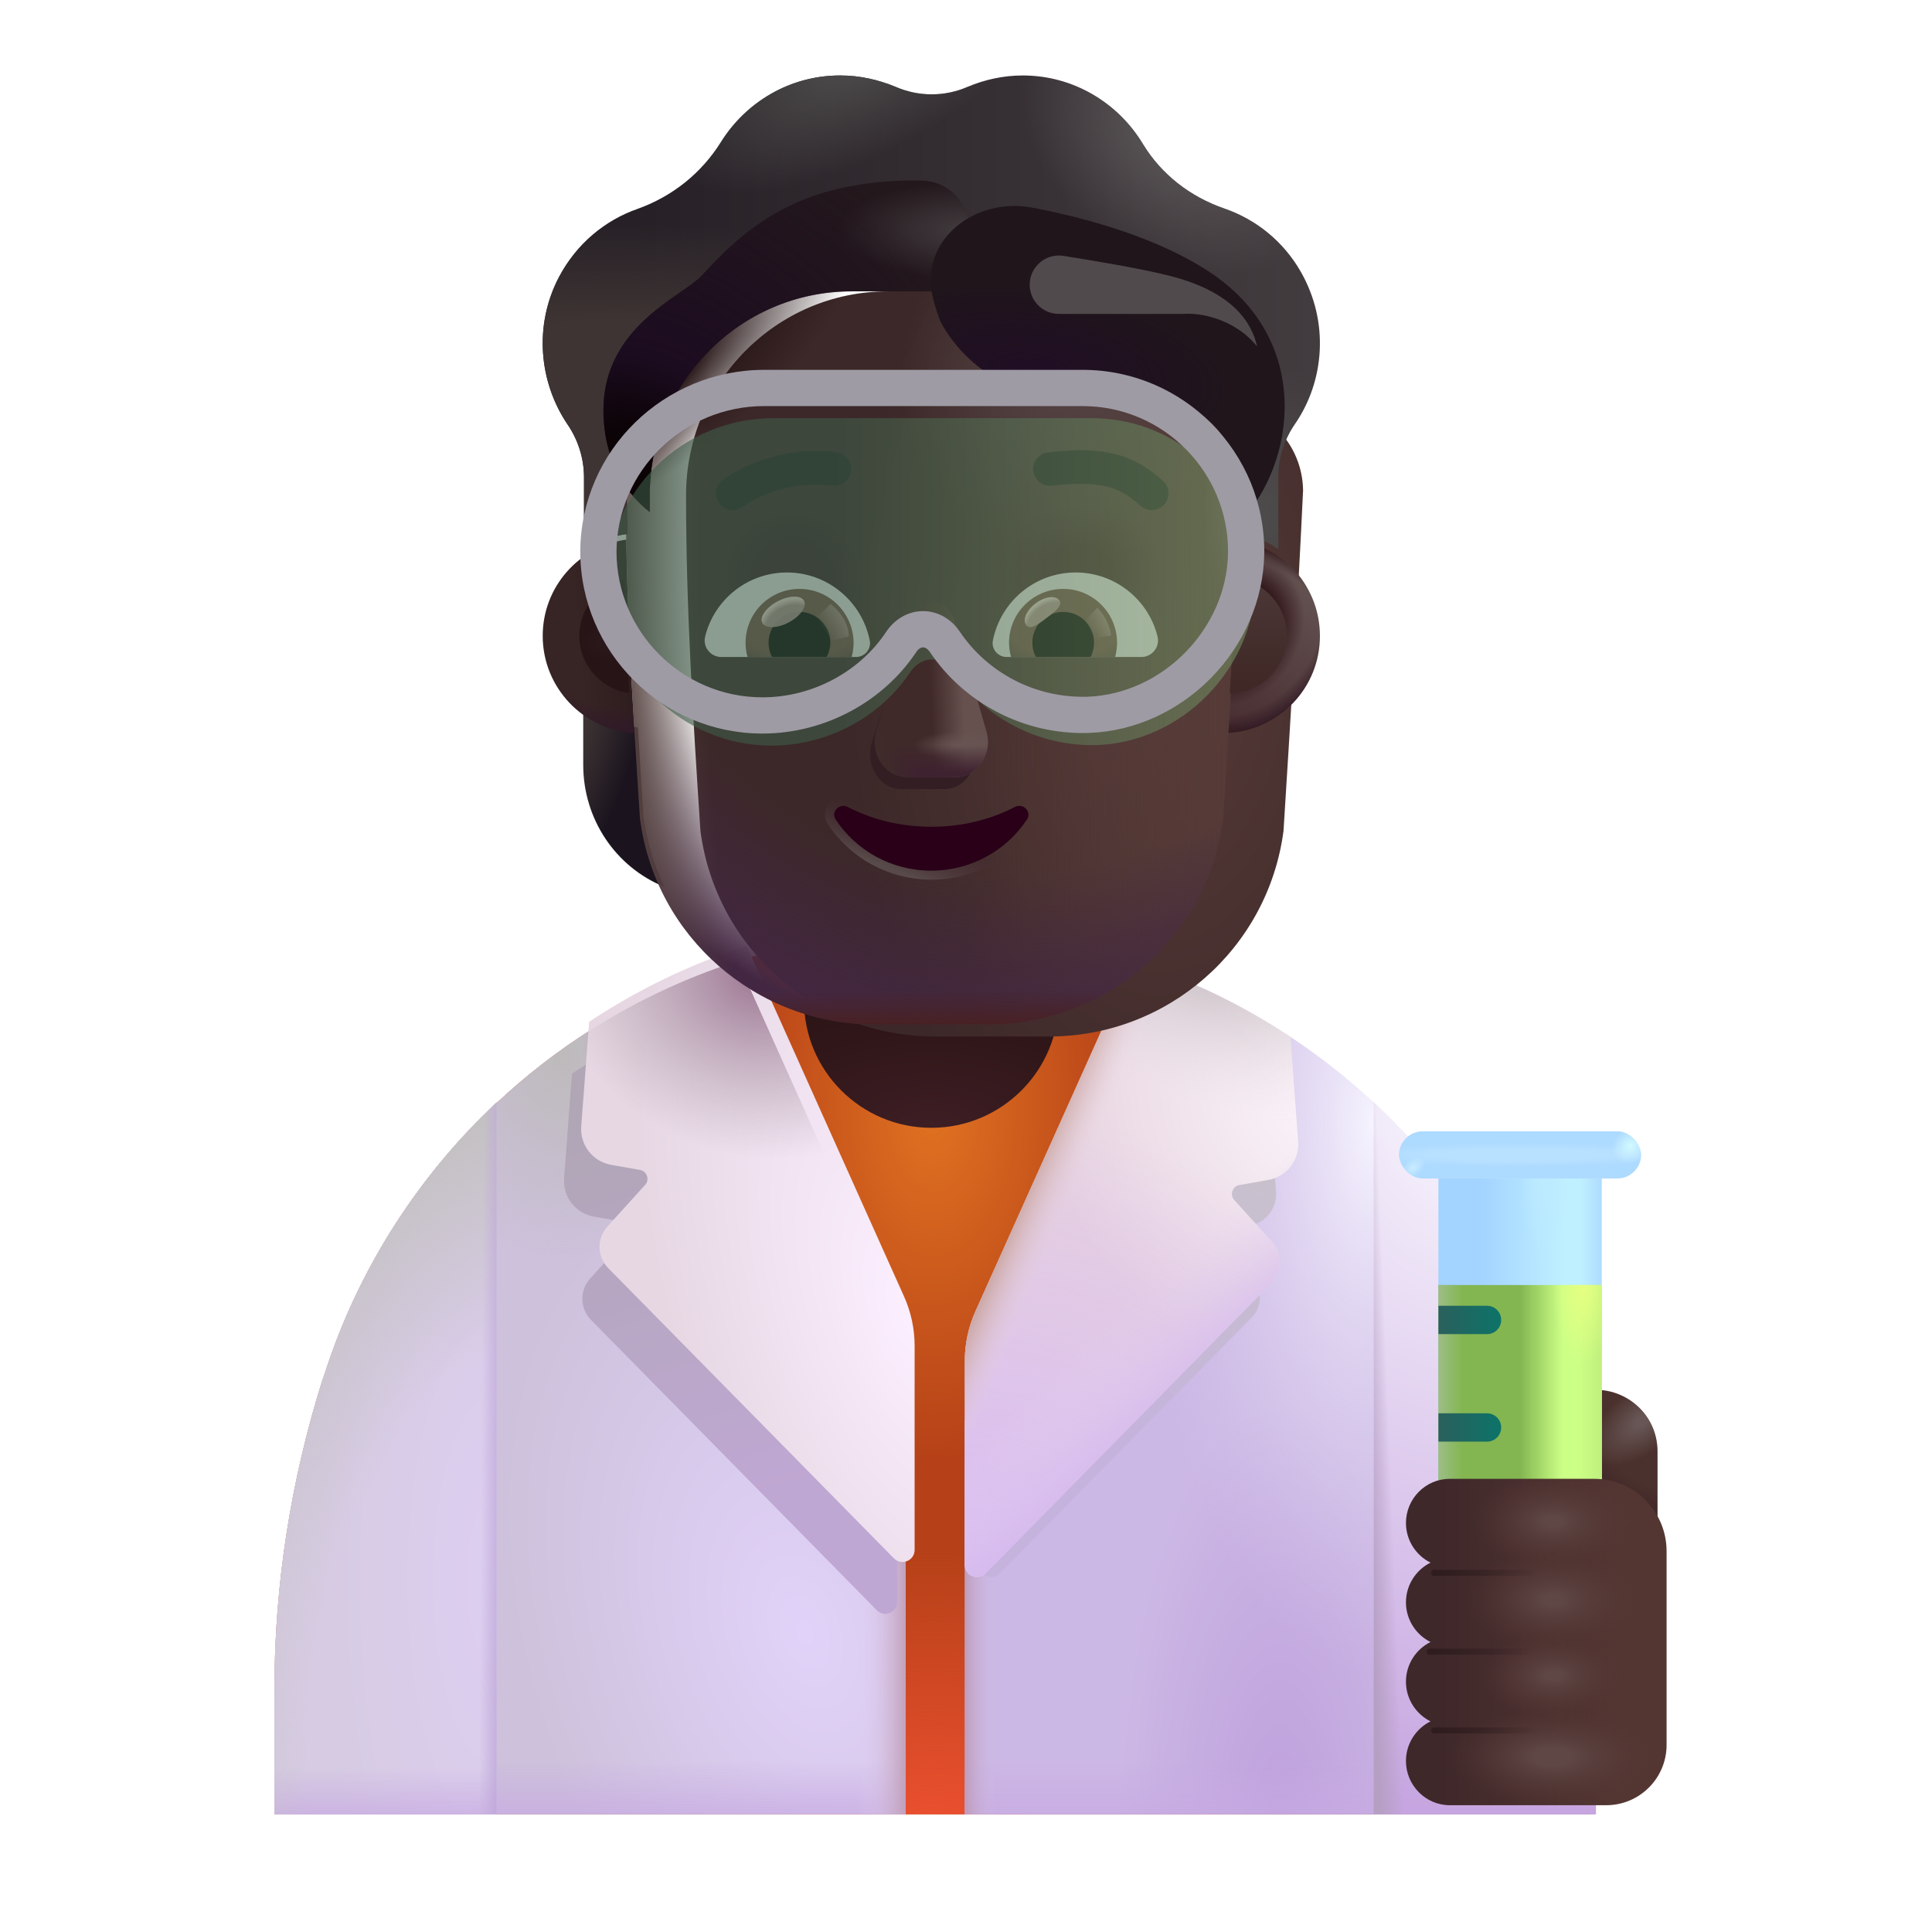 <svg width="32" height="32" viewBox="0 0 32 32" fill="none" xmlns="http://www.w3.org/2000/svg">
<path d="M15.796 15.36C16.046 15.37 16.306 15.39 16.566 15.41C16.316 15.39 16.056 15.37 15.796 15.36Z" fill="url(#paint0_linear_4002_2166)"/>
<path d="M15.466 15.36C15.456 15.36 15.446 15.36 15.426 15.36C15.526 15.36 15.616 15.36 15.726 15.37C15.636 15.36 15.546 15.36 15.466 15.36Z" fill="url(#paint1_linear_4002_2166)"/>
<path d="M15.466 15.41C12.716 15.41 10.146 16.47 8.236 18.26V18.274L8.226 18.26C6.936 19.47 5.926 21.02 5.366 22.79L5.336 22.87C4.816 24.53 4.546 26.25 4.546 27.98V30.05L26.336 30.05L26.346 28.02C26.356 26.26 26.096 24.51 25.576 22.84C25.006 21.03 23.986 19.46 22.666 18.23C20.746 16.46 18.196 15.41 15.466 15.41Z" fill="url(#paint2_radial_4002_2166)"/>
<path d="M15.466 15.41C12.716 15.41 10.146 16.47 8.236 18.26V18.274L8.226 18.26C6.936 19.47 5.926 21.02 5.366 22.79L5.336 22.87C4.816 24.53 4.546 26.25 4.546 27.98V30.05L26.336 30.05L26.346 28.02C26.356 26.26 26.096 24.51 25.576 22.84C25.006 21.03 23.986 19.46 22.666 18.23C20.746 16.46 18.196 15.41 15.466 15.41Z" fill="url(#paint3_radial_4002_2166)"/>
<path d="M11.114 16.343C10.053 16.82 9.08 17.469 8.236 18.26V18.274L8.226 18.26C6.936 19.47 5.926 21.02 5.366 22.79L5.336 22.87C4.816 24.53 4.546 26.25 4.546 27.98V30.05H14.999V23.531L11.114 16.343Z" fill="url(#paint4_radial_4002_2166)"/>
<path d="M11.114 16.343C10.053 16.82 9.08 17.469 8.236 18.26V18.274L8.226 18.26C6.936 19.47 5.926 21.02 5.366 22.79L5.336 22.87C4.816 24.53 4.546 26.25 4.546 27.98V30.05H14.999V23.531L11.114 16.343Z" fill="url(#paint5_linear_4002_2166)"/>
<path d="M11.114 16.343C10.053 16.82 9.08 17.469 8.236 18.26V18.274L8.226 18.26C6.936 19.47 5.926 21.02 5.366 22.79L5.336 22.87C4.816 24.53 4.546 26.25 4.546 27.98V30.05H14.999V23.531L11.114 16.343Z" fill="url(#paint6_linear_4002_2166)"/>
<path d="M11.114 16.343C10.053 16.82 9.08 17.469 8.236 18.26V18.274L8.226 18.26C6.936 19.47 5.926 21.02 5.366 22.79L5.336 22.87C4.816 24.53 4.546 26.25 4.546 27.98V30.05H14.999V23.531L11.114 16.343Z" fill="url(#paint7_radial_4002_2166)"/>
<path d="M19.865 16.343C20.926 16.82 21.899 17.469 22.743 18.26V18.274L22.753 18.26C24.043 19.47 25.053 21.02 25.613 22.79L25.643 22.87C26.163 24.53 26.433 26.25 26.433 27.98V30.05H15.98V23.531L19.865 16.343Z" fill="url(#paint8_radial_4002_2166)"/>
<path d="M19.865 16.343C20.926 16.82 21.899 17.469 22.743 18.26V18.274L22.753 18.26C24.043 19.47 25.053 21.02 25.613 22.79L25.643 22.87C26.163 24.53 26.433 26.25 26.433 27.98V30.05H15.98V23.531L19.865 16.343Z" fill="url(#paint9_radial_4002_2166)"/>
<path d="M19.865 16.343C20.926 16.82 21.899 17.469 22.743 18.26V18.274L22.753 18.26C24.043 19.47 25.053 21.02 25.613 22.79L25.643 22.87C26.163 24.53 26.433 26.25 26.433 27.98V30.05H15.98V23.531L19.865 16.343Z" fill="url(#paint10_linear_4002_2166)"/>
<path d="M19.865 16.343C20.926 16.82 21.899 17.469 22.743 18.26V18.274L22.753 18.26C24.043 19.47 25.053 21.02 25.613 22.79L25.643 22.87C26.163 24.53 26.433 26.25 26.433 27.98V30.05H15.98V23.531L19.865 16.343Z" fill="url(#paint11_linear_4002_2166)"/>
<g filter="url(#filter0_f_4002_2166)">
<path d="M9.474 17.782L9.343 19.515C9.32 19.823 9.533 20.098 9.837 20.151L10.316 20.236C10.432 20.257 10.48 20.397 10.401 20.485L9.775 21.176C9.597 21.372 9.603 21.673 9.789 21.862L14.522 26.67C14.647 26.797 14.864 26.709 14.864 26.529V23.149C14.864 22.867 14.805 22.588 14.689 22.33L12.083 16.527C11.154 16.825 10.277 17.249 9.474 17.782Z" fill="url(#paint12_linear_4002_2166)"/>
</g>
<g filter="url(#filter1_i_4002_2166)">
<path d="M9.608 17.174L9.477 18.907C9.454 19.214 9.667 19.489 9.971 19.543L10.45 19.628C10.566 19.648 10.615 19.789 10.535 19.876L9.909 20.567C9.732 20.764 9.738 21.065 9.924 21.254L14.656 26.061C14.782 26.189 14.999 26.1 14.999 25.921V22.541C14.999 22.259 14.939 21.979 14.823 21.722L12.218 15.918C11.289 16.217 10.411 16.641 9.608 17.174Z" fill="url(#paint13_radial_4002_2166)"/>
</g>
<g filter="url(#filter2_f_4002_2166)">
<path d="M21.019 18.204L21.135 19.737C21.155 20.009 20.967 20.253 20.698 20.3L20.274 20.375C20.171 20.393 20.128 20.518 20.198 20.595L20.752 21.207C20.91 21.38 20.904 21.647 20.74 21.814L16.552 26.068C16.441 26.181 16.249 26.103 16.249 25.944V22.953C16.249 22.703 16.302 22.456 16.404 22.228L18.71 17.093C19.532 17.357 20.309 17.732 21.019 18.204Z" fill="url(#paint14_linear_4002_2166)"/>
</g>
<path d="M21.371 17.174L21.502 18.907C21.525 19.214 21.311 19.489 21.008 19.543L20.529 19.628C20.412 19.648 20.364 19.789 20.443 19.876L21.069 20.567C21.247 20.764 21.241 21.065 21.055 21.254L16.323 26.061C16.197 26.189 15.98 26.1 15.98 25.921V22.541C15.98 22.259 16.04 21.979 16.155 21.722L18.761 15.918C19.69 16.217 20.568 16.641 21.371 17.174Z" fill="url(#paint15_radial_4002_2166)"/>
<path d="M21.371 17.174L21.502 18.907C21.525 19.214 21.311 19.489 21.008 19.543L20.529 19.628C20.412 19.648 20.364 19.789 20.443 19.876L21.069 20.567C21.247 20.764 21.241 21.065 21.055 21.254L16.323 26.061C16.197 26.189 15.98 26.1 15.98 25.921V22.541C15.98 22.259 16.04 21.979 16.155 21.722L18.761 15.918C19.69 16.217 20.568 16.641 21.371 17.174Z" fill="url(#paint16_radial_4002_2166)"/>
<path d="M21.371 17.174L21.502 18.907C21.525 19.214 21.311 19.489 21.008 19.543L20.529 19.628C20.412 19.648 20.364 19.789 20.443 19.876L21.069 20.567C21.247 20.764 21.241 21.065 21.055 21.254L16.323 26.061C16.197 26.189 15.98 26.1 15.98 25.921V22.541C15.98 22.259 16.04 21.979 16.155 21.722L18.761 15.918C19.69 16.217 20.568 16.641 21.371 17.174Z" fill="url(#paint17_radial_4002_2166)"/>
<path d="M21.371 17.174L21.502 18.907C21.525 19.214 21.311 19.489 21.008 19.543L20.529 19.628C20.412 19.648 20.364 19.789 20.443 19.876L21.069 20.567C21.247 20.764 21.241 21.065 21.055 21.254L16.323 26.061C16.197 26.189 15.98 26.1 15.98 25.921V22.541C15.98 22.259 16.04 21.979 16.155 21.722L18.761 15.918C19.69 16.217 20.568 16.641 21.371 17.174Z" fill="url(#paint18_linear_4002_2166)"/>
<path d="M21.371 17.174L21.502 18.907C21.525 19.214 21.311 19.489 21.008 19.543L20.529 19.628C20.412 19.648 20.364 19.789 20.443 19.876L21.069 20.567C21.247 20.764 21.241 21.065 21.055 21.254L16.323 26.061C16.197 26.189 15.98 26.1 15.98 25.921V22.541C15.98 22.259 16.04 21.979 16.155 21.722L18.761 15.918C19.69 16.217 20.568 16.641 21.371 17.174Z" fill="url(#paint19_linear_4002_2166)"/>
<path d="M8.226 30.05V18.26C6.936 19.47 5.926 21.02 5.366 22.79L5.336 22.87C4.816 24.53 4.546 26.25 4.546 27.98V30.05H8.226Z" fill="url(#paint20_radial_4002_2166)"/>
<path d="M8.226 30.05V18.26C6.936 19.47 5.926 21.02 5.366 22.79L5.336 22.87C4.816 24.53 4.546 26.25 4.546 27.98V30.05H8.226Z" fill="url(#paint21_linear_4002_2166)"/>
<path d="M8.226 30.05V18.26C6.936 19.47 5.926 21.02 5.366 22.79L5.336 22.87C4.816 24.53 4.546 26.25 4.546 27.98V30.05H8.226Z" fill="url(#paint22_radial_4002_2166)"/>
<path d="M8.226 30.05V18.26C6.936 19.47 5.926 21.02 5.366 22.79L5.336 22.87C4.816 24.53 4.546 26.25 4.546 27.98V30.05H8.226Z" fill="url(#paint23_linear_4002_2166)"/>
<path d="M9.608 17.174L9.477 18.907C9.454 19.214 9.667 19.489 9.971 19.543L10.45 19.628C10.566 19.648 10.615 19.789 10.535 19.876L9.909 20.567C9.732 20.764 9.738 21.065 9.924 21.254L14.656 26.061C14.782 26.189 14.999 26.1 14.999 25.921V22.541C14.999 22.259 14.939 21.979 14.823 21.722L12.218 15.918C11.289 16.217 10.411 16.641 9.608 17.174Z" fill="url(#paint24_radial_4002_2166)"/>
<path d="M22.753 30.05V18.26C24.043 19.47 25.053 21.02 25.613 22.79L25.643 22.87C26.163 24.53 26.433 26.25 26.433 27.98V30.05H22.753Z" fill="url(#paint25_radial_4002_2166)"/>
<path d="M22.753 30.05V18.26C24.043 19.47 25.053 21.02 25.613 22.79L25.643 22.87C26.163 24.53 26.433 26.25 26.433 27.98V30.05H22.753Z" fill="url(#paint26_linear_4002_2166)"/>
<path d="M15.796 15.36C16.046 15.37 16.306 15.39 16.566 15.41C16.316 15.39 16.056 15.37 15.796 15.36Z" fill="url(#paint27_linear_4002_2166)"/>
<path d="M15.466 15.36C15.456 15.36 15.446 15.36 15.426 15.36C15.526 15.36 15.616 15.36 15.726 15.37C15.636 15.36 15.546 15.36 15.466 15.36Z" fill="url(#paint28_linear_4002_2166)"/>
<path d="M15.426 18.68C14.266 18.68 13.316 17.74 13.316 16.57V15.18H17.536V16.57C17.536 17.74 16.586 18.68 15.426 18.68Z" fill="url(#paint29_radial_4002_2166)"/>
<path d="M26.434 23.02C26.994 23.02 27.454 23.48 27.454 24.04V26.38H25.414V24.04C25.424 23.48 25.874 23.02 26.434 23.02Z" fill="url(#paint30_radial_4002_2166)"/>
<path d="M26.434 23.02C26.994 23.02 27.454 23.48 27.454 24.04V26.38H25.414V24.04C25.424 23.48 25.874 23.02 26.434 23.02Z" fill="url(#paint31_radial_4002_2166)"/>
<rect x="23.825" y="19.519" width="2.703" height="5.938" fill="url(#paint32_linear_4002_2166)"/>
<rect x="23.825" y="19.519" width="2.703" height="5.938" fill="url(#paint33_linear_4002_2166)"/>
<rect x="23.825" y="19.519" width="2.703" height="5.938" fill="url(#paint34_radial_4002_2166)"/>
<g filter="url(#filter3_i_4002_2166)">
<rect x="23.173" y="18.738" width="4.008" height="0.781" rx="0.391" fill="#ADDAFF"/>
<rect x="23.173" y="18.738" width="4.008" height="0.781" rx="0.391" fill="url(#paint35_radial_4002_2166)"/>
<rect x="23.173" y="18.738" width="4.008" height="0.781" rx="0.391" fill="url(#paint36_radial_4002_2166)"/>
<rect x="23.173" y="18.738" width="4.008" height="0.781" rx="0.391" fill="url(#paint37_radial_4002_2166)"/>
</g>
<path d="M26.529 21.284V25.456H23.825V21.284H26.529Z" fill="url(#paint38_linear_4002_2166)"/>
<path d="M26.529 21.284V25.456H23.825V21.284H26.529Z" fill="url(#paint39_linear_4002_2166)"/>
<path d="M26.529 21.284V25.456H23.825V21.284H26.529Z" fill="url(#paint40_linear_4002_2166)"/>
<path d="M26.529 21.284V25.456H23.825V21.284H26.529Z" fill="url(#paint41_radial_4002_2166)"/>
<path d="M23.825 22.097V21.628H24.63C24.76 21.628 24.864 21.733 24.864 21.863C24.864 21.992 24.76 22.097 24.63 22.097H23.825Z" fill="url(#paint42_linear_4002_2166)"/>
<path d="M23.825 23.878V23.409H24.63C24.76 23.409 24.864 23.514 24.864 23.644C24.864 23.773 24.76 23.878 24.63 23.878H23.825Z" fill="url(#paint43_linear_4002_2166)"/>
<g filter="url(#filter4_i_4002_2166)">
<path d="M23.137 25.375C23.137 24.974 23.462 24.644 23.863 24.644H26.254C26.917 24.644 27.454 25.181 27.454 25.844V29.05C27.454 29.602 27.007 30.05 26.454 30.05H23.863C23.462 30.05 23.137 29.719 23.137 29.318C23.137 29.031 23.303 28.781 23.544 28.661C23.303 28.541 23.137 28.291 23.137 28.004C23.137 27.717 23.303 27.466 23.544 27.347C23.303 27.227 23.137 26.976 23.137 26.69C23.137 26.403 23.303 26.152 23.544 26.032C23.303 25.913 23.137 25.662 23.137 25.375Z" fill="url(#paint44_linear_4002_2166)"/>
<path d="M23.137 25.375C23.137 24.974 23.462 24.644 23.863 24.644H26.254C26.917 24.644 27.454 25.181 27.454 25.844V29.05C27.454 29.602 27.007 30.05 26.454 30.05H23.863C23.462 30.05 23.137 29.719 23.137 29.318C23.137 29.031 23.303 28.781 23.544 28.661C23.303 28.541 23.137 28.291 23.137 28.004C23.137 27.717 23.303 27.466 23.544 27.347C23.303 27.227 23.137 26.976 23.137 26.69C23.137 26.403 23.303 26.152 23.544 26.032C23.303 25.913 23.137 25.662 23.137 25.375Z" fill="url(#paint45_radial_4002_2166)"/>
<path d="M23.137 25.375C23.137 24.974 23.462 24.644 23.863 24.644H26.254C26.917 24.644 27.454 25.181 27.454 25.844V29.05C27.454 29.602 27.007 30.05 26.454 30.05H23.863C23.462 30.05 23.137 29.719 23.137 29.318C23.137 29.031 23.303 28.781 23.544 28.661C23.303 28.541 23.137 28.291 23.137 28.004C23.137 27.717 23.303 27.466 23.544 27.347C23.303 27.227 23.137 26.976 23.137 26.69C23.137 26.403 23.303 26.152 23.544 26.032C23.303 25.913 23.137 25.662 23.137 25.375Z" fill="url(#paint46_radial_4002_2166)"/>
<path d="M23.137 25.375C23.137 24.974 23.462 24.644 23.863 24.644H26.254C26.917 24.644 27.454 25.181 27.454 25.844V29.05C27.454 29.602 27.007 30.05 26.454 30.05H23.863C23.462 30.05 23.137 29.719 23.137 29.318C23.137 29.031 23.303 28.781 23.544 28.661C23.303 28.541 23.137 28.291 23.137 28.004C23.137 27.717 23.303 27.466 23.544 27.347C23.303 27.227 23.137 26.976 23.137 26.69C23.137 26.403 23.303 26.152 23.544 26.032C23.303 25.913 23.137 25.662 23.137 25.375Z" fill="url(#paint47_radial_4002_2166)"/>
<path d="M23.137 25.375C23.137 24.974 23.462 24.644 23.863 24.644H26.254C26.917 24.644 27.454 25.181 27.454 25.844V29.05C27.454 29.602 27.007 30.05 26.454 30.05H23.863C23.462 30.05 23.137 29.719 23.137 29.318C23.137 29.031 23.303 28.781 23.544 28.661C23.303 28.541 23.137 28.291 23.137 28.004C23.137 27.717 23.303 27.466 23.544 27.347C23.303 27.227 23.137 26.976 23.137 26.69C23.137 26.403 23.303 26.152 23.544 26.032C23.303 25.913 23.137 25.662 23.137 25.375Z" fill="url(#paint48_radial_4002_2166)"/>
</g>
<g filter="url(#filter5_f_4002_2166)">
<path d="M23.754 26.052H25.551" stroke="url(#paint49_linear_4002_2166)" stroke-width="0.1" stroke-linecap="round"/>
</g>
<g filter="url(#filter6_f_4002_2166)">
<path d="M23.676 27.357H25.473" stroke="url(#paint50_linear_4002_2166)" stroke-width="0.1" stroke-linecap="round"/>
</g>
<g filter="url(#filter7_f_4002_2166)">
<path d="M23.754 28.661H25.551" stroke="url(#paint51_linear_4002_2166)" stroke-width="0.1" stroke-linecap="round"/>
</g>
<path d="M20.287 12.047C20.622 12.036 20.936 11.923 21.192 11.739V12.669C21.192 13.563 20.66 14.358 19.851 14.688C20.021 14.326 20.138 13.931 20.197 13.508L20.287 12.047Z" fill="url(#paint52_radial_4002_2166)"/>
<path d="M10.565 12.047C10.229 12.036 9.915 11.923 9.66 11.739V12.669C9.66 13.563 10.192 14.358 11.001 14.688C10.831 14.326 10.713 13.931 10.655 13.508L10.565 12.047Z" fill="url(#paint53_radial_4002_2166)"/>
<g filter="url(#filter8_ii_4002_2166)">
<path d="M10.601 13.562C10.858 15.515 12.52 16.968 14.486 16.968H16.373C18.34 16.968 20.002 15.515 20.259 13.562C20.377 11.679 20.495 9.802 20.583 7.92C20.572 7.153 19.968 6.52 19.204 6.488H17.804C16.849 6.488 15.985 5.924 15.592 5.045C15.491 4.793 15.247 4.626 14.977 4.626H13.704C11.858 4.626 10.363 6.139 10.363 8.006C10.363 9.866 10.479 11.697 10.601 13.562Z" fill="url(#paint54_radial_4002_2166)"/>
</g>
<path d="M10.601 13.562C10.858 15.515 12.52 16.968 14.486 16.968H16.373C18.34 16.968 20.002 15.515 20.259 13.562C20.377 11.679 20.495 9.802 20.583 7.92C20.572 7.153 19.968 6.52 19.204 6.488H17.804C16.849 6.488 15.985 5.924 15.592 5.045C15.491 4.793 15.247 4.626 14.977 4.626H13.704C11.858 4.626 10.363 6.139 10.363 8.006C10.363 9.866 10.479 11.697 10.601 13.562Z" fill="url(#paint55_linear_4002_2166)"/>
<path d="M10.601 13.562C10.858 15.515 12.52 16.968 14.486 16.968H16.373C18.34 16.968 20.002 15.515 20.259 13.562C20.377 11.679 20.495 9.802 20.583 7.92C20.572 7.153 19.968 6.52 19.204 6.488H17.804C16.849 6.488 15.985 5.924 15.592 5.045C15.491 4.793 15.247 4.626 14.977 4.626H13.704C11.858 4.626 10.363 6.139 10.363 8.006C10.363 9.866 10.479 11.697 10.601 13.562Z" fill="url(#paint56_radial_4002_2166)"/>
<path d="M10.601 13.562C10.858 15.515 12.52 16.968 14.486 16.968H16.373C18.34 16.968 20.002 15.515 20.259 13.562C20.377 11.679 20.495 9.802 20.583 7.92C20.572 7.153 19.968 6.52 19.204 6.488H17.804C16.849 6.488 15.985 5.924 15.592 5.045C15.491 4.793 15.247 4.626 14.977 4.626H13.704C11.858 4.626 10.363 6.139 10.363 8.006C10.363 9.866 10.479 11.697 10.601 13.562Z" fill="url(#paint57_radial_4002_2166)"/>
<path d="M10.601 13.562C10.858 15.515 12.52 16.968 14.486 16.968H16.373C18.34 16.968 20.002 15.515 20.259 13.562C20.377 11.679 20.495 9.802 20.583 7.92C20.572 7.153 19.968 6.52 19.204 6.488H17.804C16.849 6.488 15.985 5.924 15.592 5.045C15.491 4.793 15.247 4.626 14.977 4.626H13.704C11.858 4.626 10.363 6.139 10.363 8.006C10.363 9.866 10.479 11.697 10.601 13.562Z" fill="url(#paint58_radial_4002_2166)"/>
<path d="M10.601 13.562C10.858 15.515 12.52 16.968 14.486 16.968H16.373C18.34 16.968 20.002 15.515 20.259 13.562C20.377 11.679 20.495 9.802 20.583 7.92C20.572 7.153 19.968 6.52 19.204 6.488H17.804C16.849 6.488 15.985 5.924 15.592 5.045C15.491 4.793 15.247 4.626 14.977 4.626H13.704C11.858 4.626 10.363 6.139 10.363 8.006C10.363 9.866 10.479 11.697 10.601 13.562Z" fill="url(#paint59_radial_4002_2166)"/>
<path d="M10.601 13.562C10.858 15.515 12.52 16.968 14.486 16.968H16.373C18.34 16.968 20.002 15.515 20.259 13.562C20.377 11.679 20.495 9.802 20.583 7.92C20.572 7.153 19.968 6.52 19.204 6.488H17.804C16.849 6.488 15.985 5.924 15.592 5.045C15.491 4.793 15.247 4.626 14.977 4.626H13.704C11.858 4.626 10.363 6.139 10.363 8.006C10.363 9.866 10.479 11.697 10.601 13.562Z" fill="url(#paint60_radial_4002_2166)"/>
<path d="M10.601 13.562C10.858 15.515 12.52 16.968 14.486 16.968H16.373C18.34 16.968 20.002 15.515 20.259 13.562C20.377 11.679 20.495 9.802 20.583 7.92C20.572 7.153 19.968 6.52 19.204 6.488H17.804C16.849 6.488 15.985 5.924 15.592 5.045C15.491 4.793 15.247 4.626 14.977 4.626H13.704C11.858 4.626 10.363 6.139 10.363 8.006C10.363 9.866 10.479 11.697 10.601 13.562Z" fill="url(#paint61_radial_4002_2166)"/>
<path d="M10.601 13.562C10.858 15.515 12.52 16.968 14.486 16.968H16.373C18.34 16.968 20.002 15.515 20.259 13.562C20.377 11.679 20.495 9.802 20.583 7.92C20.572 7.153 19.968 6.52 19.204 6.488H17.804C16.849 6.488 15.985 5.924 15.592 5.045C15.491 4.793 15.247 4.626 14.977 4.626H13.704C11.858 4.626 10.363 6.139 10.363 8.006C10.363 9.866 10.479 11.697 10.601 13.562Z" fill="url(#paint62_radial_4002_2166)"/>
<path d="M10.601 13.562C10.858 15.515 12.52 16.968 14.486 16.968H16.373C18.34 16.968 20.002 15.515 20.259 13.562C20.377 11.679 20.495 9.802 20.583 7.92C20.572 7.153 19.968 6.52 19.204 6.488H17.804C16.849 6.488 15.985 5.924 15.592 5.045C15.491 4.793 15.247 4.626 14.977 4.626H13.704C11.858 4.626 10.363 6.139 10.363 8.006C10.363 9.866 10.479 11.697 10.601 13.562Z" fill="url(#paint63_linear_4002_2166)"/>
<g filter="url(#filter9_f_4002_2166)">
<path d="M15.024 10.474L14.434 12.312C14.333 12.691 14.575 13.069 14.918 13.069H15.65C15.993 13.069 16.235 12.685 16.134 12.312L15.639 10.474C15.534 10.067 15.135 10.067 15.024 10.474Z" fill="#331E24"/>
</g>
<g filter="url(#filter10_f_4002_2166)">
<path d="M15.044 10.278L14.512 12.117C14.404 12.495 14.664 12.873 15.033 12.873H15.819C16.188 12.873 16.448 12.489 16.34 12.117L15.808 10.278C15.694 9.871 15.163 9.871 15.044 10.278Z" fill="#402929"/>
<path d="M15.044 10.278L14.512 12.117C14.404 12.495 14.664 12.873 15.033 12.873H15.819C16.188 12.873 16.448 12.489 16.34 12.117L15.808 10.278C15.694 9.871 15.163 9.871 15.044 10.278Z" fill="url(#paint64_linear_4002_2166)"/>
<path d="M15.044 10.278L14.512 12.117C14.404 12.495 14.664 12.873 15.033 12.873H15.819C16.188 12.873 16.448 12.489 16.34 12.117L15.808 10.278C15.694 9.871 15.163 9.871 15.044 10.278Z" fill="url(#paint65_radial_4002_2166)"/>
<path d="M15.044 10.278L14.512 12.117C14.404 12.495 14.664 12.873 15.033 12.873H15.819C16.188 12.873 16.448 12.489 16.34 12.117L15.808 10.278C15.694 9.871 15.163 9.871 15.044 10.278Z" fill="url(#paint66_linear_4002_2166)"/>
<path d="M15.044 10.278L14.512 12.117C14.404 12.495 14.664 12.873 15.033 12.873H15.819C16.188 12.873 16.448 12.489 16.34 12.117L15.808 10.278C15.694 9.871 15.163 9.871 15.044 10.278Z" fill="url(#paint67_radial_4002_2166)"/>
<path d="M15.044 10.278L14.512 12.117C14.404 12.495 14.664 12.873 15.033 12.873H15.819C16.188 12.873 16.448 12.489 16.34 12.117L15.808 10.278C15.694 9.871 15.163 9.871 15.044 10.278Z" fill="url(#paint68_linear_4002_2166)"/>
</g>
<g filter="url(#filter11_f_4002_2166)">
<path d="M14.075 13.299L14.075 13.299L14.074 13.299C13.972 13.247 13.866 13.279 13.803 13.345C13.74 13.412 13.714 13.52 13.78 13.616C14.129 14.144 14.735 14.495 15.426 14.495C16.116 14.495 16.723 14.144 17.072 13.616C17.136 13.518 17.113 13.41 17.048 13.343C16.984 13.277 16.878 13.247 16.777 13.299L16.777 13.299L16.776 13.299C16.387 13.502 15.927 13.619 15.426 13.619C14.93 13.619 14.465 13.502 14.075 13.299Z" stroke="url(#paint69_linear_4002_2166)" stroke-width="0.15"/>
</g>
<path d="M15.426 13.694C14.918 13.694 14.441 13.574 14.04 13.365C13.903 13.296 13.756 13.45 13.842 13.574C14.177 14.082 14.761 14.42 15.426 14.42C16.09 14.42 16.674 14.082 17.009 13.574C17.095 13.445 16.948 13.296 16.811 13.365C16.41 13.574 15.938 13.694 15.426 13.694Z" fill="url(#paint70_radial_4002_2166)"/>
<g filter="url(#filter12_ii_4002_2166)">
<path d="M20.28 4.154C20.795 4.331 21.256 4.691 21.548 5.206C22.015 6.026 21.946 7.008 21.442 7.732C21.267 7.989 21.172 8.295 21.172 8.606V9.794C20.984 9.664 20.738 9.567 20.504 9.526L20.583 7.92C20.572 7.153 19.968 6.52 19.204 6.488H17.804C16.849 6.488 15.984 5.924 15.592 5.045C15.491 4.793 15.247 4.626 14.977 4.626H13.704C11.858 4.626 10.362 6.139 10.362 8.005L10.393 9.543C10.139 9.58 9.874 9.665 9.673 9.806V8.606C9.673 8.295 9.577 7.989 9.402 7.732C8.925 7.029 8.84 6.085 9.259 5.286C9.551 4.734 10.023 4.347 10.559 4.16C11.131 3.956 11.619 3.57 11.943 3.049C12.357 2.39 13.083 1.95 13.916 1.95C14.239 1.95 14.547 2.02 14.834 2.138C15.215 2.304 15.645 2.304 16.027 2.138C16.308 2.02 16.616 1.95 16.939 1.95C17.782 1.95 18.52 2.406 18.928 3.082C19.236 3.591 19.718 3.961 20.28 4.154Z" fill="url(#paint71_linear_4002_2166)"/>
<path d="M20.28 4.154C20.795 4.331 21.256 4.691 21.548 5.206C22.015 6.026 21.946 7.008 21.442 7.732C21.267 7.989 21.172 8.295 21.172 8.606V9.794C20.984 9.664 20.738 9.567 20.504 9.526L20.583 7.92C20.572 7.153 19.968 6.52 19.204 6.488H17.804C16.849 6.488 15.984 5.924 15.592 5.045C15.491 4.793 15.247 4.626 14.977 4.626H13.704C11.858 4.626 10.362 6.139 10.362 8.005L10.393 9.543C10.139 9.58 9.874 9.665 9.673 9.806V8.606C9.673 8.295 9.577 7.989 9.402 7.732C8.925 7.029 8.84 6.085 9.259 5.286C9.551 4.734 10.023 4.347 10.559 4.16C11.131 3.956 11.619 3.57 11.943 3.049C12.357 2.39 13.083 1.95 13.916 1.95C14.239 1.95 14.547 2.02 14.834 2.138C15.215 2.304 15.645 2.304 16.027 2.138C16.308 2.02 16.616 1.95 16.939 1.95C17.782 1.95 18.52 2.406 18.928 3.082C19.236 3.591 19.718 3.961 20.28 4.154Z" fill="url(#paint72_radial_4002_2166)"/>
<path d="M20.28 4.154C20.795 4.331 21.256 4.691 21.548 5.206C22.015 6.026 21.946 7.008 21.442 7.732C21.267 7.989 21.172 8.295 21.172 8.606V9.794C20.984 9.664 20.738 9.567 20.504 9.526L20.583 7.92C20.572 7.153 19.968 6.52 19.204 6.488H17.804C16.849 6.488 15.984 5.924 15.592 5.045C15.491 4.793 15.247 4.626 14.977 4.626H13.704C11.858 4.626 10.362 6.139 10.362 8.005L10.393 9.543C10.139 9.58 9.874 9.665 9.673 9.806V8.606C9.673 8.295 9.577 7.989 9.402 7.732C8.925 7.029 8.84 6.085 9.259 5.286C9.551 4.734 10.023 4.347 10.559 4.16C11.131 3.956 11.619 3.57 11.943 3.049C12.357 2.39 13.083 1.95 13.916 1.95C14.239 1.95 14.547 2.02 14.834 2.138C15.215 2.304 15.645 2.304 16.027 2.138C16.308 2.02 16.616 1.95 16.939 1.95C17.782 1.95 18.52 2.406 18.928 3.082C19.236 3.591 19.718 3.961 20.28 4.154Z" fill="url(#paint73_radial_4002_2166)"/>
<path d="M20.28 4.154C20.795 4.331 21.256 4.691 21.548 5.206C22.015 6.026 21.946 7.008 21.442 7.732C21.267 7.989 21.172 8.295 21.172 8.606V9.794C20.984 9.664 20.738 9.567 20.504 9.526L20.583 7.92C20.572 7.153 19.968 6.52 19.204 6.488H17.804C16.849 6.488 15.984 5.924 15.592 5.045C15.491 4.793 15.247 4.626 14.977 4.626H13.704C11.858 4.626 10.362 6.139 10.362 8.005L10.393 9.543C10.139 9.58 9.874 9.665 9.673 9.806V8.606C9.673 8.295 9.577 7.989 9.402 7.732C8.925 7.029 8.84 6.085 9.259 5.286C9.551 4.734 10.023 4.347 10.559 4.16C11.131 3.956 11.619 3.57 11.943 3.049C12.357 2.39 13.083 1.95 13.916 1.95C14.239 1.95 14.547 2.02 14.834 2.138C15.215 2.304 15.645 2.304 16.027 2.138C16.308 2.02 16.616 1.95 16.939 1.95C17.782 1.95 18.52 2.406 18.928 3.082C19.236 3.591 19.718 3.961 20.28 4.154Z" fill="url(#paint74_radial_4002_2166)"/>
<path d="M20.28 4.154C20.795 4.331 21.256 4.691 21.548 5.206C22.015 6.026 21.946 7.008 21.442 7.732C21.267 7.989 21.172 8.295 21.172 8.606V9.794C20.984 9.664 20.738 9.567 20.504 9.526L20.583 7.92C20.572 7.153 19.968 6.52 19.204 6.488H17.804C16.849 6.488 15.984 5.924 15.592 5.045C15.491 4.793 15.247 4.626 14.977 4.626H13.704C11.858 4.626 10.362 6.139 10.362 8.005L10.393 9.543C10.139 9.58 9.874 9.665 9.673 9.806V8.606C9.673 8.295 9.577 7.989 9.402 7.732C8.925 7.029 8.84 6.085 9.259 5.286C9.551 4.734 10.023 4.347 10.559 4.16C11.131 3.956 11.619 3.57 11.943 3.049C12.357 2.39 13.083 1.95 13.916 1.95C14.239 1.95 14.547 2.02 14.834 2.138C15.215 2.304 15.645 2.304 16.027 2.138C16.308 2.02 16.616 1.95 16.939 1.95C17.782 1.95 18.52 2.406 18.928 3.082C19.236 3.591 19.718 3.961 20.28 4.154Z" fill="url(#paint75_radial_4002_2166)"/>
</g>
<g filter="url(#filter13_i_4002_2166)">
<path d="M19.159 8.162C18.983 8.009 18.78 7.847 18.471 7.75C18.167 7.655 17.786 7.629 17.259 7.693C17.107 7.712 16.998 7.85 17.017 8.002C17.036 8.154 17.174 8.262 17.326 8.244C17.807 8.185 18.102 8.216 18.305 8.279C18.503 8.342 18.637 8.443 18.794 8.58C18.91 8.681 19.085 8.668 19.186 8.553C19.286 8.437 19.274 8.262 19.159 8.162Z" fill="#202020"/>
</g>
<g filter="url(#filter14_i_4002_2166)">
<path d="M12.015 8.053C12.105 7.999 12.235 7.93 12.398 7.865C12.726 7.736 13.194 7.625 13.754 7.693C13.906 7.712 14.014 7.85 13.995 8.002C13.977 8.154 13.838 8.262 13.686 8.244C13.238 8.189 12.864 8.278 12.601 8.381C12.47 8.433 12.368 8.488 12.3 8.528C12.266 8.549 12.24 8.566 12.225 8.577C12.217 8.582 12.211 8.586 12.208 8.588L12.205 8.59C12.084 8.684 11.911 8.662 11.817 8.541C11.723 8.42 11.745 8.246 11.866 8.152L12.015 8.053Z" fill="#202020"/>
</g>
<g filter="url(#filter15_if_4002_2166)">
<path d="M15.658 5.182C15.635 5.137 15.613 5.091 15.592 5.045C15.491 4.793 15.247 4.626 14.977 4.626H13.704C11.858 4.626 10.362 6.139 10.362 8.005V8.281C10.022 8.022 9.595 7.476 9.595 6.593C9.595 5.521 10.377 4.979 10.875 4.634C11.016 4.536 11.134 4.454 11.206 4.38C11.236 4.349 11.269 4.314 11.306 4.276C11.655 3.905 12.278 3.244 13.365 2.956C13.897 2.815 14.435 2.78 14.873 2.791C15.346 2.802 15.679 3.21 15.679 3.683V5.168L15.658 5.182Z" fill="#23181C"/>
<path d="M15.658 5.182C15.635 5.137 15.613 5.091 15.592 5.045C15.491 4.793 15.247 4.626 14.977 4.626H13.704C11.858 4.626 10.362 6.139 10.362 8.005V8.281C10.022 8.022 9.595 7.476 9.595 6.593C9.595 5.521 10.377 4.979 10.875 4.634C11.016 4.536 11.134 4.454 11.206 4.38C11.236 4.349 11.269 4.314 11.306 4.276C11.655 3.905 12.278 3.244 13.365 2.956C13.897 2.815 14.435 2.78 14.873 2.791C15.346 2.802 15.679 3.21 15.679 3.683V5.168L15.658 5.182Z" fill="url(#paint76_radial_4002_2166)"/>
<path d="M15.658 5.182C15.635 5.137 15.613 5.091 15.592 5.045C15.491 4.793 15.247 4.626 14.977 4.626H13.704C11.858 4.626 10.362 6.139 10.362 8.005V8.281C10.022 8.022 9.595 7.476 9.595 6.593C9.595 5.521 10.377 4.979 10.875 4.634C11.016 4.536 11.134 4.454 11.206 4.38C11.236 4.349 11.269 4.314 11.306 4.276C11.655 3.905 12.278 3.244 13.365 2.956C13.897 2.815 14.435 2.78 14.873 2.791C15.346 2.802 15.679 3.21 15.679 3.683V5.168L15.658 5.182Z" fill="url(#paint77_radial_4002_2166)"/>
</g>
<g filter="url(#filter16_if_4002_2166)">
<path d="M20.638 8.448L20.609 7.817C20.599 7.054 19.968 6.424 19.204 6.392H17.804C16.915 6.392 16.104 5.906 15.68 5.132C15.68 5.132 15.621 4.996 15.56 4.764C15.303 3.794 16.231 3.051 17.215 3.242C18.189 3.431 19.298 3.759 20.117 4.294C21.862 5.432 21.557 7.483 20.638 8.448Z" fill="#1F151B"/>
<path d="M20.638 8.448L20.609 7.817C20.599 7.054 19.968 6.424 19.204 6.392H17.804C16.915 6.392 16.104 5.906 15.68 5.132C15.68 5.132 15.621 4.996 15.56 4.764C15.303 3.794 16.231 3.051 17.215 3.242C18.189 3.431 19.298 3.759 20.117 4.294C21.862 5.432 21.557 7.483 20.638 8.448Z" fill="url(#paint78_radial_4002_2166)"/>
</g>
<path d="M17.817 9.482C18.47 9.482 19.021 9.932 19.172 10.541C19.216 10.715 19.082 10.882 18.904 10.882H16.673C16.531 10.882 16.417 10.752 16.445 10.61C16.571 9.969 17.135 9.482 17.817 9.482Z" fill="white"/>
<path d="M17.61 9.754C18.105 9.754 18.502 10.155 18.502 10.646C18.502 10.727 18.49 10.809 18.47 10.882H16.746C16.725 10.805 16.713 10.727 16.713 10.646C16.713 10.155 17.115 9.754 17.61 9.754Z" fill="url(#paint79_radial_4002_2166)"/>
<path d="M17.099 10.646C17.099 10.362 17.326 10.135 17.61 10.135C17.894 10.135 18.121 10.362 18.121 10.646C18.121 10.732 18.101 10.813 18.064 10.882H17.16C17.119 10.813 17.099 10.732 17.099 10.646Z" fill="black"/>
<g filter="url(#filter17_f_4002_2166)">
<path d="M17.544 9.943C17.608 10.028 17.475 10.131 17.324 10.244C17.172 10.357 17.06 10.437 16.997 10.352C16.933 10.267 17.004 10.106 17.155 9.993C17.306 9.88 17.48 9.858 17.544 9.943Z" fill="#C7A7A3"/>
<path d="M17.544 9.943C17.608 10.028 17.475 10.131 17.324 10.244C17.172 10.357 17.06 10.437 16.997 10.352C16.933 10.267 17.004 10.106 17.155 9.993C17.306 9.88 17.48 9.858 17.544 9.943Z" fill="url(#paint80_radial_4002_2166)"/>
</g>
<g filter="url(#filter18_f_4002_2166)">
<path d="M18.405 10.529C18.372 10.298 18.237 10.124 18.173 10.066L17.913 10.351L18.031 10.58L18.405 10.529Z" fill="url(#paint81_linear_4002_2166)"/>
</g>
<path d="M13.035 9.482C12.382 9.482 11.83 9.932 11.68 10.541C11.635 10.715 11.769 10.882 11.947 10.882H14.179C14.321 10.882 14.434 10.752 14.406 10.61C14.28 9.969 13.712 9.482 13.035 9.482Z" fill="white"/>
<path d="M13.242 9.754C12.747 9.754 12.349 10.155 12.349 10.646C12.349 10.727 12.361 10.809 12.382 10.882H14.106C14.126 10.805 14.138 10.727 14.138 10.646C14.134 10.155 13.736 9.754 13.242 9.754Z" fill="url(#paint82_radial_4002_2166)"/>
<path d="M13.753 10.646C13.753 10.362 13.526 10.135 13.242 10.135C12.958 10.135 12.73 10.362 12.73 10.646C12.73 10.732 12.751 10.813 12.787 10.882H13.692C13.728 10.813 13.753 10.732 13.753 10.646Z" fill="black"/>
<g filter="url(#filter19_f_4002_2166)">
<path d="M14.057 10.541C14.057 10.253 13.822 10.061 13.759 10.003L13.471 10.282L13.648 10.643L14.057 10.541Z" fill="url(#paint83_linear_4002_2166)"/>
</g>
<g filter="url(#filter20_f_4002_2166)">
<ellipse cx="12.972" cy="10.135" rx="0.39" ry="0.197" transform="rotate(-27.914 12.972 10.135)" fill="#C7A7A3" fill-opacity="0.9"/>
<ellipse cx="12.972" cy="10.135" rx="0.39" ry="0.197" transform="rotate(-27.914 12.972 10.135)" fill="url(#paint84_radial_4002_2166)"/>
</g>
<path d="M20.348 12.138C20.413 11.074 20.477 10.011 20.532 8.947C21.288 9.079 21.862 9.738 21.862 10.532C21.862 11.389 21.192 12.089 20.348 12.138Z" fill="url(#paint85_linear_4002_2166)"/>
<path d="M20.348 12.138C20.413 11.074 20.477 10.011 20.532 8.947C21.288 9.079 21.862 9.738 21.862 10.532C21.862 11.389 21.192 12.089 20.348 12.138Z" fill="url(#paint86_radial_4002_2166)"/>
<path d="M20.348 12.138C20.413 11.074 20.477 10.011 20.532 8.947C21.288 9.079 21.862 9.738 21.862 10.532C21.862 11.389 21.192 12.089 20.348 12.138Z" fill="url(#paint87_radial_4002_2166)"/>
<path d="M20.348 12.138C20.413 11.074 20.477 10.011 20.532 8.947C21.288 9.079 21.862 9.738 21.862 10.532C21.862 11.389 21.192 12.089 20.348 12.138Z" fill="url(#paint88_radial_4002_2166)"/>
<path d="M10.372 8.938C9.59 9.049 8.989 9.72 8.989 10.532C8.989 11.391 9.662 12.093 10.51 12.138C10.446 11.07 10.392 10.007 10.372 8.938Z" fill="url(#paint89_linear_4002_2166)"/>
<path d="M10.372 8.938C9.59 9.049 8.989 9.72 8.989 10.532C8.989 11.391 9.662 12.093 10.51 12.138C10.446 11.07 10.392 10.007 10.372 8.938Z" fill="url(#paint90_radial_4002_2166)"/>
<g filter="url(#filter21_f_4002_2166)">
<path d="M10.34 9.599C9.914 9.695 9.595 10.076 9.595 10.531C9.595 11.016 9.956 11.416 10.424 11.478C10.389 10.851 10.36 10.226 10.34 9.599Z" fill="url(#paint91_radial_4002_2166)"/>
</g>
<g filter="url(#filter22_f_4002_2166)">
<path d="M20.369 11.483C20.407 10.849 20.445 10.215 20.479 9.58C20.951 9.639 21.315 10.041 21.315 10.528C21.315 11.053 20.892 11.479 20.369 11.483Z" fill="url(#paint92_linear_4002_2166)"/>
</g>
<g filter="url(#filter23_f_4002_2166)">
<path d="M19.619 5.199L17.538 5.199C17.271 5.199 17.055 4.983 17.055 4.716C17.055 4.419 17.321 4.191 17.615 4.238C18.154 4.324 18.872 4.444 19.352 4.563C20.437 4.832 20.737 5.36 20.821 5.737C20.433 5.263 19.858 5.181 19.619 5.199Z" fill="#504A4C"/>
</g>
<g opacity="0.6" filter="url(#filter24_i_4002_2166)">
<path d="M18.083 6.526H12.808C11.311 6.526 10.071 7.726 10.061 9.233C10.061 10.73 11.281 11.95 12.778 11.95C13.72 11.95 14.592 11.464 15.078 10.73C15.267 10.453 15.611 10.453 15.799 10.73C16.305 11.484 17.191 11.97 18.172 11.94C19.58 11.89 20.77 10.671 20.79 9.263C20.81 7.766 19.59 6.526 18.083 6.526Z" fill="url(#paint93_linear_4002_2166)"/>
</g>
<g filter="url(#filter25_ii_4002_2166)">
<path fill-rule="evenodd" clip-rule="evenodd" d="M9.761 9.231C9.772 7.555 11.15 6.226 12.808 6.226H18.083C19.757 6.226 21.112 7.602 21.09 9.267L21.09 9.267C21.068 10.835 19.751 12.185 18.183 12.24L18.181 12.24C17.094 12.273 16.113 11.735 15.551 10.898C15.506 10.833 15.461 10.822 15.439 10.822C15.416 10.822 15.372 10.833 15.327 10.898C14.786 11.714 13.82 12.25 12.778 12.25C11.115 12.25 9.761 10.896 9.761 9.233V9.231H9.761ZM10.361 9.234C10.362 10.565 11.447 11.65 12.778 11.65C13.619 11.65 14.398 11.215 14.828 10.565L14.83 10.562L14.83 10.562C14.973 10.35 15.195 10.222 15.439 10.222C15.682 10.222 15.904 10.35 16.047 10.562L16.048 10.563L16.048 10.563C16.498 11.233 17.286 11.666 18.162 11.64C19.41 11.596 20.472 10.507 20.49 9.259C20.507 7.929 19.423 6.826 18.083 6.826H12.808C11.472 6.826 10.371 7.896 10.361 9.234Z" fill="#9F9BA5"/>
</g>
<defs>
<filter id="filter0_f_4002_2166" x="8.591" y="15.777" width="7.023" height="11.703" filterUnits="userSpaceOnUse" color-interpolation-filters="sRGB">
<feFlood flood-opacity="0" result="BackgroundImageFix"/>
<feBlend mode="normal" in="SourceGraphic" in2="BackgroundImageFix" result="shape"/>
<feGaussianBlur stdDeviation="0.375" result="effect1_foregroundBlur_4002_2166"/>
</filter>
<filter id="filter1_i_4002_2166" x="9.475" y="15.668" width="5.673" height="10.453" filterUnits="userSpaceOnUse" color-interpolation-filters="sRGB">
<feFlood flood-opacity="0" result="BackgroundImageFix"/>
<feBlend mode="normal" in="SourceGraphic" in2="BackgroundImageFix" result="shape"/>
<feColorMatrix in="SourceAlpha" type="matrix" values="0 0 0 0 0 0 0 0 0 0 0 0 0 0 0 0 0 0 127 0" result="hardAlpha"/>
<feOffset dx="0.15" dy="-0.25"/>
<feGaussianBlur stdDeviation="0.5"/>
<feComposite in2="hardAlpha" operator="arithmetic" k2="-1" k3="1"/>
<feColorMatrix type="matrix" values="0 0 0 0 0.831 0 0 0 0 0.722 0 0 0 0 0.941 0 0 0 1 0"/>
<feBlend mode="normal" in2="shape" result="effect1_innerShadow_4002_2166"/>
</filter>
<filter id="filter2_f_4002_2166" x="15.499" y="16.343" width="6.388" height="10.529" filterUnits="userSpaceOnUse" color-interpolation-filters="sRGB">
<feFlood flood-opacity="0" result="BackgroundImageFix"/>
<feBlend mode="normal" in="SourceGraphic" in2="BackgroundImageFix" result="shape"/>
<feGaussianBlur stdDeviation="0.375" result="effect1_foregroundBlur_4002_2166"/>
</filter>
<filter id="filter3_i_4002_2166" x="23.173" y="18.738" width="4.008" height="0.781" filterUnits="userSpaceOnUse" color-interpolation-filters="sRGB">
<feFlood flood-opacity="0" result="BackgroundImageFix"/>
<feBlend mode="normal" in="SourceGraphic" in2="BackgroundImageFix" result="shape"/>
<feColorMatrix in="SourceAlpha" type="matrix" values="0 0 0 0 0 0 0 0 0 0 0 0 0 0 0 0 0 0 127 0" result="hardAlpha"/>
<feOffset/>
<feGaussianBlur stdDeviation="0.125"/>
<feComposite in2="hardAlpha" operator="arithmetic" k2="-1" k3="1"/>
<feColorMatrix type="matrix" values="0 0 0 0 0.675 0 0 0 0 0.796 0 0 0 0 0.949 0 0 0 1 0"/>
<feBlend mode="normal" in2="shape" result="effect1_innerShadow_4002_2166"/>
</filter>
<filter id="filter4_i_4002_2166" x="23.137" y="24.494" width="4.468" height="5.556" filterUnits="userSpaceOnUse" color-interpolation-filters="sRGB">
<feFlood flood-opacity="0" result="BackgroundImageFix"/>
<feBlend mode="normal" in="SourceGraphic" in2="BackgroundImageFix" result="shape"/>
<feColorMatrix in="SourceAlpha" type="matrix" values="0 0 0 0 0 0 0 0 0 0 0 0 0 0 0 0 0 0 127 0" result="hardAlpha"/>
<feOffset dx="0.15" dy="-0.15"/>
<feGaussianBlur stdDeviation="0.5"/>
<feComposite in2="hardAlpha" operator="arithmetic" k2="-1" k3="1"/>
<feColorMatrix type="matrix" values="0 0 0 0 0.196 0 0 0 0 0.118 0 0 0 0 0.145 0 0 0 1 0"/>
<feBlend mode="normal" in2="shape" result="effect1_innerShadow_4002_2166"/>
</filter>
<filter id="filter5_f_4002_2166" x="23.604" y="25.902" width="2.097" height="0.3" filterUnits="userSpaceOnUse" color-interpolation-filters="sRGB">
<feFlood flood-opacity="0" result="BackgroundImageFix"/>
<feBlend mode="normal" in="SourceGraphic" in2="BackgroundImageFix" result="shape"/>
<feGaussianBlur stdDeviation="0.05" result="effect1_foregroundBlur_4002_2166"/>
</filter>
<filter id="filter6_f_4002_2166" x="23.526" y="27.207" width="2.097" height="0.3" filterUnits="userSpaceOnUse" color-interpolation-filters="sRGB">
<feFlood flood-opacity="0" result="BackgroundImageFix"/>
<feBlend mode="normal" in="SourceGraphic" in2="BackgroundImageFix" result="shape"/>
<feGaussianBlur stdDeviation="0.05" result="effect1_foregroundBlur_4002_2166"/>
</filter>
<filter id="filter7_f_4002_2166" x="23.604" y="28.511" width="2.097" height="0.3" filterUnits="userSpaceOnUse" color-interpolation-filters="sRGB">
<feFlood flood-opacity="0" result="BackgroundImageFix"/>
<feBlend mode="normal" in="SourceGraphic" in2="BackgroundImageFix" result="shape"/>
<feGaussianBlur stdDeviation="0.05" result="effect1_foregroundBlur_4002_2166"/>
</filter>
<filter id="filter8_ii_4002_2166" x="10.363" y="4.626" width="11.22" height="12.542" filterUnits="userSpaceOnUse" color-interpolation-filters="sRGB">
<feFlood flood-opacity="0" result="BackgroundImageFix"/>
<feBlend mode="normal" in="SourceGraphic" in2="BackgroundImageFix" result="shape"/>
<feColorMatrix in="SourceAlpha" type="matrix" values="0 0 0 0 0 0 0 0 0 0 0 0 0 0 0 0 0 0 127 0" result="hardAlpha"/>
<feOffset dx="1"/>
<feGaussianBlur stdDeviation="0.5"/>
<feComposite in2="hardAlpha" operator="arithmetic" k2="-1" k3="1"/>
<feColorMatrix type="matrix" values="0 0 0 0 0.333 0 0 0 0 0.271 0 0 0 0 0.259 0 0 0 1 0"/>
<feBlend mode="normal" in2="shape" result="effect1_innerShadow_4002_2166"/>
<feColorMatrix in="SourceAlpha" type="matrix" values="0 0 0 0 0 0 0 0 0 0 0 0 0 0 0 0 0 0 127 0" result="hardAlpha"/>
<feOffset dy="0.2"/>
<feGaussianBlur stdDeviation="0.375"/>
<feComposite in2="hardAlpha" operator="arithmetic" k2="-1" k3="1"/>
<feColorMatrix type="matrix" values="0 0 0 0 0.145 0 0 0 0 0.071 0 0 0 0 0.075 0 0 0 1 0"/>
<feBlend mode="normal" in2="effect1_innerShadow_4002_2166" result="effect2_innerShadow_4002_2166"/>
</filter>
<filter id="filter9_f_4002_2166" x="13.41" y="9.169" width="3.747" height="4.9" filterUnits="userSpaceOnUse" color-interpolation-filters="sRGB">
<feFlood flood-opacity="0" result="BackgroundImageFix"/>
<feBlend mode="normal" in="SourceGraphic" in2="BackgroundImageFix" result="shape"/>
<feGaussianBlur stdDeviation="0.5" result="effect1_foregroundBlur_4002_2166"/>
</filter>
<filter id="filter10_f_4002_2166" x="14.287" y="9.773" width="2.277" height="3.3" filterUnits="userSpaceOnUse" color-interpolation-filters="sRGB">
<feFlood flood-opacity="0" result="BackgroundImageFix"/>
<feBlend mode="normal" in="SourceGraphic" in2="BackgroundImageFix" result="shape"/>
<feGaussianBlur stdDeviation="0.1" result="effect1_foregroundBlur_4002_2166"/>
</filter>
<filter id="filter11_f_4002_2166" x="13.566" y="13.098" width="3.718" height="1.573" filterUnits="userSpaceOnUse" color-interpolation-filters="sRGB">
<feFlood flood-opacity="0" result="BackgroundImageFix"/>
<feBlend mode="normal" in="SourceGraphic" in2="BackgroundImageFix" result="shape"/>
<feGaussianBlur stdDeviation="0.05" result="effect1_foregroundBlur_4002_2166"/>
</filter>
<filter id="filter12_ii_4002_2166" x="8.989" y="1.45" width="12.873" height="8.357" filterUnits="userSpaceOnUse" color-interpolation-filters="sRGB">
<feFlood flood-opacity="0" result="BackgroundImageFix"/>
<feBlend mode="normal" in="SourceGraphic" in2="BackgroundImageFix" result="shape"/>
<feColorMatrix in="SourceAlpha" type="matrix" values="0 0 0 0 0 0 0 0 0 0 0 0 0 0 0 0 0 0 127 0" result="hardAlpha"/>
<feOffset dy="-0.5"/>
<feGaussianBlur stdDeviation="0.625"/>
<feComposite in2="hardAlpha" operator="arithmetic" k2="-1" k3="1"/>
<feColorMatrix type="matrix" values="0 0 0 0 0.137 0 0 0 0 0.09 0 0 0 0 0.145 0 0 0 1 0"/>
<feBlend mode="normal" in2="shape" result="effect1_innerShadow_4002_2166"/>
<feColorMatrix in="SourceAlpha" type="matrix" values="0 0 0 0 0 0 0 0 0 0 0 0 0 0 0 0 0 0 127 0" result="hardAlpha"/>
<feOffset dy="-0.2"/>
<feGaussianBlur stdDeviation="0.2"/>
<feComposite in2="hardAlpha" operator="arithmetic" k2="-1" k3="1"/>
<feColorMatrix type="matrix" values="0 0 0 0 0.078 0 0 0 0 0.035 0 0 0 0 0.047 0 0 0 1 0"/>
<feBlend mode="normal" in2="effect1_innerShadow_4002_2166" result="effect2_innerShadow_4002_2166"/>
</filter>
<filter id="filter13_i_4002_2166" x="17.015" y="7.458" width="2.339" height="1.19" filterUnits="userSpaceOnUse" color-interpolation-filters="sRGB">
<feFlood flood-opacity="0" result="BackgroundImageFix"/>
<feBlend mode="normal" in="SourceGraphic" in2="BackgroundImageFix" result="shape"/>
<feColorMatrix in="SourceAlpha" type="matrix" values="0 0 0 0 0 0 0 0 0 0 0 0 0 0 0 0 0 0 127 0" result="hardAlpha"/>
<feOffset dx="0.1" dy="-0.2"/>
<feGaussianBlur stdDeviation="0.125"/>
<feComposite in2="hardAlpha" operator="arithmetic" k2="-1" k3="1"/>
<feColorMatrix type="matrix" values="0 0 0 0 0.059 0 0 0 0 0.055 0 0 0 0 0.059 0 0 0 1 0"/>
<feBlend mode="normal" in2="shape" result="effect1_innerShadow_4002_2166"/>
</filter>
<filter id="filter14_i_4002_2166" x="11.758" y="7.472" width="2.339" height="1.176" filterUnits="userSpaceOnUse" color-interpolation-filters="sRGB">
<feFlood flood-opacity="0" result="BackgroundImageFix"/>
<feBlend mode="normal" in="SourceGraphic" in2="BackgroundImageFix" result="shape"/>
<feColorMatrix in="SourceAlpha" type="matrix" values="0 0 0 0 0 0 0 0 0 0 0 0 0 0 0 0 0 0 127 0" result="hardAlpha"/>
<feOffset dx="0.1" dy="-0.2"/>
<feGaussianBlur stdDeviation="0.125"/>
<feComposite in2="hardAlpha" operator="arithmetic" k2="-1" k3="1"/>
<feColorMatrix type="matrix" values="0 0 0 0 0.059 0 0 0 0 0.055 0 0 0 0 0.059 0 0 0 1 0"/>
<feBlend mode="normal" in2="shape" result="effect1_innerShadow_4002_2166"/>
</filter>
<filter id="filter15_if_4002_2166" x="9.345" y="2.539" width="6.734" height="5.992" filterUnits="userSpaceOnUse" color-interpolation-filters="sRGB">
<feFlood flood-opacity="0" result="BackgroundImageFix"/>
<feBlend mode="normal" in="SourceGraphic" in2="BackgroundImageFix" result="shape"/>
<feColorMatrix in="SourceAlpha" type="matrix" values="0 0 0 0 0 0 0 0 0 0 0 0 0 0 0 0 0 0 127 0" result="hardAlpha"/>
<feOffset dx="0.4" dy="0.2"/>
<feGaussianBlur stdDeviation="0.2"/>
<feComposite in2="hardAlpha" operator="arithmetic" k2="-1" k3="1"/>
<feColorMatrix type="matrix" values="0 0 0 0 0.286 0 0 0 0 0.243 0 0 0 0 0.227 0 0 0 1 0"/>
<feBlend mode="normal" in2="shape" result="effect1_innerShadow_4002_2166"/>
<feGaussianBlur stdDeviation="0.125" result="effect2_foregroundBlur_4002_2166"/>
</filter>
<filter id="filter16_if_4002_2166" x="15.267" y="2.962" width="6.362" height="5.736" filterUnits="userSpaceOnUse" color-interpolation-filters="sRGB">
<feFlood flood-opacity="0" result="BackgroundImageFix"/>
<feBlend mode="normal" in="SourceGraphic" in2="BackgroundImageFix" result="shape"/>
<feColorMatrix in="SourceAlpha" type="matrix" values="0 0 0 0 0 0 0 0 0 0 0 0 0 0 0 0 0 0 127 0" result="hardAlpha"/>
<feOffset dx="-0.1" dy="0.2"/>
<feComposite in2="hardAlpha" operator="arithmetic" k2="-1" k3="1"/>
<feColorMatrix type="matrix" values="0 0 0 0 0.329 0 0 0 0 0.306 0 0 0 0 0.314 0 0 0 1 0"/>
<feBlend mode="normal" in2="shape" result="effect1_innerShadow_4002_2166"/>
<feGaussianBlur stdDeviation="0.125" result="effect2_foregroundBlur_4002_2166"/>
</filter>
<filter id="filter17_f_4002_2166" x="16.873" y="9.791" width="0.787" height="0.696" filterUnits="userSpaceOnUse" color-interpolation-filters="sRGB">
<feFlood flood-opacity="0" result="BackgroundImageFix"/>
<feBlend mode="normal" in="SourceGraphic" in2="BackgroundImageFix" result="shape"/>
<feGaussianBlur stdDeviation="0.05" result="effect1_foregroundBlur_4002_2166"/>
</filter>
<filter id="filter18_f_4002_2166" x="17.713" y="9.866" width="0.891" height="0.913" filterUnits="userSpaceOnUse" color-interpolation-filters="sRGB">
<feFlood flood-opacity="0" result="BackgroundImageFix"/>
<feBlend mode="normal" in="SourceGraphic" in2="BackgroundImageFix" result="shape"/>
<feGaussianBlur stdDeviation="0.1" result="effect1_foregroundBlur_4002_2166"/>
</filter>
<filter id="filter19_f_4002_2166" x="13.271" y="9.803" width="0.986" height="1.04" filterUnits="userSpaceOnUse" color-interpolation-filters="sRGB">
<feFlood flood-opacity="0" result="BackgroundImageFix"/>
<feBlend mode="normal" in="SourceGraphic" in2="BackgroundImageFix" result="shape"/>
<feGaussianBlur stdDeviation="0.1" result="effect1_foregroundBlur_4002_2166"/>
</filter>
<filter id="filter20_f_4002_2166" x="12.516" y="9.783" width="0.913" height="0.705" filterUnits="userSpaceOnUse" color-interpolation-filters="sRGB">
<feFlood flood-opacity="0" result="BackgroundImageFix"/>
<feBlend mode="normal" in="SourceGraphic" in2="BackgroundImageFix" result="shape"/>
<feGaussianBlur stdDeviation="0.05" result="effect1_foregroundBlur_4002_2166"/>
</filter>
<filter id="filter21_f_4002_2166" x="9.345" y="9.349" width="1.329" height="2.379" filterUnits="userSpaceOnUse" color-interpolation-filters="sRGB">
<feFlood flood-opacity="0" result="BackgroundImageFix"/>
<feBlend mode="normal" in="SourceGraphic" in2="BackgroundImageFix" result="shape"/>
<feGaussianBlur stdDeviation="0.125" result="effect1_foregroundBlur_4002_2166"/>
</filter>
<filter id="filter22_f_4002_2166" x="19.869" y="9.08" width="1.947" height="2.903" filterUnits="userSpaceOnUse" color-interpolation-filters="sRGB">
<feFlood flood-opacity="0" result="BackgroundImageFix"/>
<feBlend mode="normal" in="SourceGraphic" in2="BackgroundImageFix" result="shape"/>
<feGaussianBlur stdDeviation="0.25" result="effect1_foregroundBlur_4002_2166"/>
</filter>
<filter id="filter23_f_4002_2166" x="16.305" y="3.482" width="5.266" height="3.006" filterUnits="userSpaceOnUse" color-interpolation-filters="sRGB">
<feFlood flood-opacity="0" result="BackgroundImageFix"/>
<feBlend mode="normal" in="SourceGraphic" in2="BackgroundImageFix" result="shape"/>
<feGaussianBlur stdDeviation="0.375" result="effect1_foregroundBlur_4002_2166"/>
</filter>
<filter id="filter24_i_4002_2166" x="10.061" y="6.526" width="10.729" height="5.624" filterUnits="userSpaceOnUse" color-interpolation-filters="sRGB">
<feFlood flood-opacity="0" result="BackgroundImageFix"/>
<feBlend mode="normal" in="SourceGraphic" in2="BackgroundImageFix" result="shape"/>
<feColorMatrix in="SourceAlpha" type="matrix" values="0 0 0 0 0 0 0 0 0 0 0 0 0 0 0 0 0 0 127 0" result="hardAlpha"/>
<feOffset dy="0.4"/>
<feGaussianBlur stdDeviation="0.1"/>
<feComposite in2="hardAlpha" operator="arithmetic" k2="-1" k3="1"/>
<feColorMatrix type="matrix" values="0 0 0 0 0.235 0 0 0 0 0.239 0 0 0 0 0.231 0 0 0 1 0"/>
<feBlend mode="normal" in2="shape" result="effect1_innerShadow_4002_2166"/>
</filter>
<filter id="filter25_ii_4002_2166" x="9.611" y="6.026" width="11.479" height="6.324" filterUnits="userSpaceOnUse" color-interpolation-filters="sRGB">
<feFlood flood-opacity="0" result="BackgroundImageFix"/>
<feBlend mode="normal" in="SourceGraphic" in2="BackgroundImageFix" result="shape"/>
<feColorMatrix in="SourceAlpha" type="matrix" values="0 0 0 0 0 0 0 0 0 0 0 0 0 0 0 0 0 0 127 0" result="hardAlpha"/>
<feOffset dy="-0.2"/>
<feGaussianBlur stdDeviation="0.1"/>
<feComposite in2="hardAlpha" operator="arithmetic" k2="-1" k3="1"/>
<feColorMatrix type="matrix" values="0 0 0 0 0.541 0 0 0 0 0.494 0 0 0 0 0.592 0 0 0 1 0"/>
<feBlend mode="normal" in2="shape" result="effect1_innerShadow_4002_2166"/>
<feColorMatrix in="SourceAlpha" type="matrix" values="0 0 0 0 0 0 0 0 0 0 0 0 0 0 0 0 0 0 127 0" result="hardAlpha"/>
<feOffset dx="-0.15" dy="0.1"/>
<feGaussianBlur stdDeviation="0.125"/>
<feComposite in2="hardAlpha" operator="arithmetic" k2="-1" k3="1"/>
<feColorMatrix type="matrix" values="0 0 0 0 0.761 0 0 0 0 0.753 0 0 0 0 0.776 0 0 0 1 0"/>
<feBlend mode="normal" in2="effect1_innerShadow_4002_2166" result="effect2_innerShadow_4002_2166"/>
</filter>
<linearGradient id="paint0_linear_4002_2166" x1="8.23" y1="15.389" x2="22.659" y2="15.389" gradientUnits="userSpaceOnUse">
<stop offset="0.006" stop-color="#CCCCCC"/>
<stop offset="1" stop-color="#E6E6E6"/>
</linearGradient>
<linearGradient id="paint1_linear_4002_2166" x1="8.23" y1="15.358" x2="22.659" y2="15.358" gradientUnits="userSpaceOnUse">
<stop offset="0.006" stop-color="#CCCCCC"/>
<stop offset="1" stop-color="#E6E6E6"/>
</linearGradient>
<radialGradient id="paint2_radial_4002_2166" cx="0" cy="0" r="1" gradientUnits="userSpaceOnUse" gradientTransform="translate(15.446 18.378) rotate(90) scale(5.812 3.3)">
<stop stop-color="#E07221"/>
<stop offset="1" stop-color="#B64118"/>
</radialGradient>
<radialGradient id="paint3_radial_4002_2166" cx="0" cy="0" r="1" gradientUnits="userSpaceOnUse" gradientTransform="translate(15.446 30.378) rotate(-90) scale(4.656 6.934)">
<stop stop-color="#ED5030"/>
<stop offset="1" stop-color="#ED5030" stop-opacity="0"/>
</radialGradient>
<radialGradient id="paint4_radial_4002_2166" cx="0" cy="0" r="1" gradientUnits="userSpaceOnUse" gradientTransform="translate(13.333 27.034) rotate(161.686) scale(4.674 7.58)">
<stop stop-color="#E1D2F9"/>
<stop offset="1" stop-color="#CDC1DB"/>
</radialGradient>
<linearGradient id="paint5_linear_4002_2166" x1="11.239" y1="30.472" x2="11.239" y2="29.159" gradientUnits="userSpaceOnUse">
<stop stop-color="#C7AAE2"/>
<stop offset="1" stop-color="#C7AAE2" stop-opacity="0"/>
</linearGradient>
<linearGradient id="paint6_linear_4002_2166" x1="15.177" y1="29.159" x2="14.208" y2="29.159" gradientUnits="userSpaceOnUse">
<stop offset="0.129" stop-color="#BE9BB3"/>
<stop offset="1" stop-color="#E2D2F8" stop-opacity="0"/>
</linearGradient>
<radialGradient id="paint7_radial_4002_2166" cx="0" cy="0" r="1" gradientUnits="userSpaceOnUse" gradientTransform="translate(9.302 17.472) rotate(90) scale(3.375 2.574)">
<stop stop-color="#BDBABB"/>
<stop offset="1" stop-color="#BDBABB" stop-opacity="0"/>
</radialGradient>
<radialGradient id="paint8_radial_4002_2166" cx="0" cy="0" r="1" gradientUnits="userSpaceOnUse" gradientTransform="translate(21.206 30.347) rotate(-90) scale(7.151 2.718)">
<stop stop-color="#BEA0DC"/>
<stop offset="1" stop-color="#CCB8E5"/>
</radialGradient>
<radialGradient id="paint9_radial_4002_2166" cx="0" cy="0" r="1" gradientUnits="userSpaceOnUse" gradientTransform="translate(22.771 18.597) rotate(90) scale(9.156 3.938)">
<stop stop-color="#F6F4FF"/>
<stop offset="1" stop-color="#D7CCEA" stop-opacity="0"/>
</radialGradient>
<linearGradient id="paint10_linear_4002_2166" x1="19.74" y1="30.472" x2="19.74" y2="29.159" gradientUnits="userSpaceOnUse">
<stop stop-color="#C7AAE2"/>
<stop offset="1" stop-color="#C7AAE2" stop-opacity="0"/>
</linearGradient>
<linearGradient id="paint11_linear_4002_2166" x1="15.802" y1="28.034" x2="16.505" y2="28.034" gradientUnits="userSpaceOnUse">
<stop stop-color="#B28598"/>
<stop offset="1" stop-color="#D1BEE7" stop-opacity="0"/>
</linearGradient>
<linearGradient id="paint12_linear_4002_2166" x1="10.677" y1="18.003" x2="12.896" y2="24.691" gradientUnits="userSpaceOnUse">
<stop stop-color="#B0A6B5"/>
<stop offset="1" stop-color="#BFA7D3"/>
</linearGradient>
<radialGradient id="paint13_radial_4002_2166" cx="0" cy="0" r="1" gradientUnits="userSpaceOnUse" gradientTransform="translate(14.999 21.972) rotate(160.604) scale(3.952 8.121)">
<stop stop-color="#FCEFFF"/>
<stop offset="1" stop-color="#E6D7E3"/>
</radialGradient>
<linearGradient id="paint14_linear_4002_2166" x1="20.45" y1="19.032" x2="18.099" y2="23.733" gradientUnits="userSpaceOnUse">
<stop stop-color="#C8C2CC"/>
<stop offset="1" stop-color="#C5B2DD"/>
</linearGradient>
<radialGradient id="paint15_radial_4002_2166" cx="0" cy="0" r="1" gradientUnits="userSpaceOnUse" gradientTransform="translate(22.49 17.753) rotate(135.224) scale(5.28 5.321)">
<stop stop-color="#FFFBFF"/>
<stop offset="1" stop-color="#E6D2DE"/>
</radialGradient>
<radialGradient id="paint16_radial_4002_2166" cx="0" cy="0" r="1" gradientUnits="userSpaceOnUse" gradientTransform="translate(16.74 26.284) rotate(-64.11) scale(8.302 11.193)">
<stop stop-color="#D8BBF3"/>
<stop offset="0.93" stop-color="#D8BBF3" stop-opacity="0"/>
</radialGradient>
<radialGradient id="paint17_radial_4002_2166" cx="0" cy="0" r="1" gradientUnits="userSpaceOnUse" gradientTransform="translate(19.943 16.05) rotate(108.558) scale(2.307 4.15)">
<stop offset="0.073" stop-color="#CEC5CA"/>
<stop offset="1" stop-color="#ECE2E9" stop-opacity="0"/>
</radialGradient>
<linearGradient id="paint18_linear_4002_2166" x1="18.958" y1="24.159" x2="17.552" y2="22.659" gradientUnits="userSpaceOnUse">
<stop stop-color="#D2B4ED"/>
<stop offset="1" stop-color="#E2D2EE" stop-opacity="0"/>
</linearGradient>
<linearGradient id="paint19_linear_4002_2166" x1="17.146" y1="18.941" x2="17.974" y2="19.284" gradientUnits="userSpaceOnUse">
<stop offset="0.081" stop-color="#C79F97"/>
<stop offset="1" stop-color="#E7D3DF" stop-opacity="0"/>
</linearGradient>
<radialGradient id="paint20_radial_4002_2166" cx="0" cy="0" r="1" gradientUnits="userSpaceOnUse" gradientTransform="translate(8.226 26.174) rotate(-180) scale(2.958 8.599)">
<stop stop-color="#DDCEF1"/>
<stop offset="1" stop-color="#D6CBE2"/>
</radialGradient>
<linearGradient id="paint21_linear_4002_2166" x1="6.567" y1="30.415" x2="6.567" y2="29.281" gradientUnits="userSpaceOnUse">
<stop stop-color="#C7AAE2"/>
<stop offset="1" stop-color="#C7AAE2" stop-opacity="0"/>
</linearGradient>
<radialGradient id="paint22_radial_4002_2166" cx="0" cy="0" r="1" gradientUnits="userSpaceOnUse" gradientTransform="translate(10.005 29.03) rotate(-180) scale(7.517 10.82)">
<stop offset="0.656" stop-color="#C4C1C3" stop-opacity="0"/>
<stop offset="1" stop-color="#C4C1C3"/>
</radialGradient>
<linearGradient id="paint23_linear_4002_2166" x1="8.38" y1="29.449" x2="7.935" y2="29.446" gradientUnits="userSpaceOnUse">
<stop offset="0.175" stop-color="#BFA6DA"/>
<stop offset="1" stop-color="#C0A9D9" stop-opacity="0"/>
</linearGradient>
<radialGradient id="paint24_radial_4002_2166" cx="0" cy="0" r="1" gradientUnits="userSpaceOnUse" gradientTransform="translate(12.552 16.128) rotate(109.374) scale(3.014 3.41)">
<stop offset="0.058" stop-color="#A27D98"/>
<stop offset="1" stop-color="#AA9FA6" stop-opacity="0"/>
</radialGradient>
<radialGradient id="paint25_radial_4002_2166" cx="0" cy="0" r="1" gradientUnits="userSpaceOnUse" gradientTransform="translate(24.177 17.941) rotate(88.033) scale(12.116 8.53)">
<stop stop-color="#FAF8FE"/>
<stop offset="1" stop-color="#C6A5E0"/>
</radialGradient>
<linearGradient id="paint26_linear_4002_2166" x1="22.753" y1="27.722" x2="23.162" y2="27.706" gradientUnits="userSpaceOnUse">
<stop stop-color="#B59FC2"/>
<stop offset="1" stop-color="#B59FC2" stop-opacity="0"/>
</linearGradient>
<linearGradient id="paint27_linear_4002_2166" x1="8.23" y1="15.389" x2="22.659" y2="15.389" gradientUnits="userSpaceOnUse">
<stop offset="0.006" stop-color="#CCCCCC"/>
<stop offset="1" stop-color="#E6E6E6"/>
</linearGradient>
<linearGradient id="paint28_linear_4002_2166" x1="8.23" y1="15.358" x2="22.659" y2="15.358" gradientUnits="userSpaceOnUse">
<stop offset="0.006" stop-color="#CCCCCC"/>
<stop offset="1" stop-color="#E6E6E6"/>
</linearGradient>
<radialGradient id="paint29_radial_4002_2166" cx="0" cy="0" r="1" gradientUnits="userSpaceOnUse" gradientTransform="translate(15.426 18.68) rotate(-90) scale(2.598 5.098)">
<stop stop-color="#3D1E24"/>
<stop offset="0.621" stop-color="#301619"/>
<stop offset="1" stop-color="#2A1515"/>
</radialGradient>
<radialGradient id="paint30_radial_4002_2166" cx="0" cy="0" r="1" gradientUnits="userSpaceOnUse" gradientTransform="translate(27.549 23.298) rotate(135.044) scale(2.516 3.108)">
<stop offset="0.493" stop-color="#4B312D"/>
<stop offset="0.946" stop-color="#2B1820"/>
</radialGradient>
<radialGradient id="paint31_radial_4002_2166" cx="0" cy="0" r="1" gradientUnits="userSpaceOnUse" gradientTransform="translate(27.206 23.528) rotate(-37.321) scale(1.011 0.528)">
<stop offset="0.132" stop-color="#675655"/>
<stop offset="1" stop-color="#675655" stop-opacity="0"/>
</radialGradient>
<linearGradient id="paint32_linear_4002_2166" x1="23.825" y1="20.909" x2="26.529" y2="20.909" gradientUnits="userSpaceOnUse">
<stop offset="0.253" stop-color="#A3D3FF"/>
<stop offset="0.773" stop-color="#BFF0FF"/>
</linearGradient>
<linearGradient id="paint33_linear_4002_2166" x1="26.529" y1="20.894" x2="26.18" y2="20.894" gradientUnits="userSpaceOnUse">
<stop stop-color="#AEDCFF"/>
<stop offset="1" stop-color="#AEDCFF" stop-opacity="0"/>
</linearGradient>
<radialGradient id="paint34_radial_4002_2166" cx="0" cy="0" r="1" gradientUnits="userSpaceOnUse" gradientTransform="translate(25.571 19.441) rotate(90) scale(1.547 0.394)">
<stop stop-color="#BCEBFF"/>
<stop offset="1" stop-color="#BCEBFF" stop-opacity="0"/>
</radialGradient>
<radialGradient id="paint35_radial_4002_2166" cx="0" cy="0" r="1" gradientUnits="userSpaceOnUse" gradientTransform="translate(25.177 19.128) rotate(180) scale(2.918 0.207)">
<stop offset="0.496" stop-color="#B8E0FF"/>
<stop offset="1" stop-color="#B8E0FF" stop-opacity="0"/>
</radialGradient>
<radialGradient id="paint36_radial_4002_2166" cx="0" cy="0" r="1" gradientUnits="userSpaceOnUse" gradientTransform="translate(27.005 18.98) rotate(152.501) scale(0.321 0.273)">
<stop stop-color="#D3FAFF"/>
<stop offset="1" stop-color="#D3FAFF" stop-opacity="0"/>
</radialGradient>
<radialGradient id="paint37_radial_4002_2166" cx="0" cy="0" r="1" gradientUnits="userSpaceOnUse" gradientTransform="translate(23.407 19.339) rotate(143.531) scale(0.223 0.148)">
<stop stop-color="#CAEDFF"/>
<stop offset="1" stop-color="#CAEDFF" stop-opacity="0"/>
</radialGradient>
<linearGradient id="paint38_linear_4002_2166" x1="26.529" y1="23.222" x2="25.177" y2="23.222" gradientUnits="userSpaceOnUse">
<stop offset="0.477" stop-color="#CCFF86"/>
<stop offset="1" stop-color="#83B651"/>
</linearGradient>
<linearGradient id="paint39_linear_4002_2166" x1="26.529" y1="23.37" x2="26.129" y2="23.37" gradientUnits="userSpaceOnUse">
<stop stop-color="#C0F07E"/>
<stop offset="1" stop-color="#C0F07E" stop-opacity="0"/>
</linearGradient>
<linearGradient id="paint40_linear_4002_2166" x1="23.696" y1="23.37" x2="24.227" y2="23.37" gradientUnits="userSpaceOnUse">
<stop stop-color="#A4C098"/>
<stop offset="1" stop-color="#A4C098" stop-opacity="0"/>
</linearGradient>
<radialGradient id="paint41_radial_4002_2166" cx="0" cy="0" r="1" gradientUnits="userSpaceOnUse" gradientTransform="translate(26.227 21.284) rotate(90) scale(1.344 0.516)">
<stop stop-color="#E6FF81"/>
<stop offset="1" stop-color="#E6FF81" stop-opacity="0"/>
</radialGradient>
<linearGradient id="paint42_linear_4002_2166" x1="24.782" y1="21.863" x2="23.892" y2="21.863" gradientUnits="userSpaceOnUse">
<stop stop-color="#0E7268"/>
<stop offset="1" stop-color="#29615D"/>
</linearGradient>
<linearGradient id="paint43_linear_4002_2166" x1="24.782" y1="23.644" x2="23.892" y2="23.644" gradientUnits="userSpaceOnUse">
<stop stop-color="#0E7268"/>
<stop offset="1" stop-color="#29615D"/>
</linearGradient>
<linearGradient id="paint44_linear_4002_2166" x1="27.165" y1="28.112" x2="23.137" y2="28.112" gradientUnits="userSpaceOnUse">
<stop offset="0.146" stop-color="#533632"/>
<stop offset="0.861" stop-color="#3F282A"/>
</linearGradient>
<radialGradient id="paint45_radial_4002_2166" cx="0" cy="0" r="1" gradientUnits="userSpaceOnUse" gradientTransform="translate(25.574 25.354) rotate(90) scale(0.802 1.354)">
<stop offset="0.106" stop-color="#5E4745"/>
<stop offset="1" stop-color="#533531" stop-opacity="0"/>
</radialGradient>
<radialGradient id="paint46_radial_4002_2166" cx="0" cy="0" r="1" gradientUnits="userSpaceOnUse" gradientTransform="translate(25.574 26.649) rotate(90) scale(0.859 1.452)">
<stop offset="0.109" stop-color="#5E4745"/>
<stop offset="1" stop-color="#533531" stop-opacity="0"/>
</radialGradient>
<radialGradient id="paint47_radial_4002_2166" cx="0" cy="0" r="1" gradientUnits="userSpaceOnUse" gradientTransform="translate(25.574 27.899) rotate(90) scale(0.719 1.214)">
<stop offset="0.109" stop-color="#5E4745"/>
<stop offset="1" stop-color="#533531" stop-opacity="0"/>
</radialGradient>
<radialGradient id="paint48_radial_4002_2166" cx="0" cy="0" r="1" gradientUnits="userSpaceOnUse" gradientTransform="translate(25.574 29.25) rotate(90) scale(0.799 1.727)">
<stop offset="0.186" stop-color="#5E4745"/>
<stop offset="1" stop-color="#533531" stop-opacity="0"/>
</radialGradient>
<linearGradient id="paint49_linear_4002_2166" x1="23.754" y1="26.13" x2="25.463" y2="26.13" gradientUnits="userSpaceOnUse">
<stop stop-color="#2E1C1E"/>
<stop offset="1" stop-color="#2E1C1E" stop-opacity="0"/>
</linearGradient>
<linearGradient id="paint50_linear_4002_2166" x1="23.676" y1="27.435" x2="25.385" y2="27.435" gradientUnits="userSpaceOnUse">
<stop stop-color="#2E1C1E"/>
<stop offset="1" stop-color="#2E1C1E" stop-opacity="0"/>
</linearGradient>
<linearGradient id="paint51_linear_4002_2166" x1="23.754" y1="28.739" x2="25.463" y2="28.739" gradientUnits="userSpaceOnUse">
<stop stop-color="#2E1C1E"/>
<stop offset="1" stop-color="#2E1C1E" stop-opacity="0"/>
</linearGradient>
<radialGradient id="paint52_radial_4002_2166" cx="0" cy="0" r="1" gradientUnits="userSpaceOnUse" gradientTransform="translate(20.179 11.739) rotate(69.657) scale(2.154 2.559)">
<stop offset="0.215" stop-color="#3C3B3C"/>
<stop offset="1" stop-color="#221C27"/>
</radialGradient>
<radialGradient id="paint53_radial_4002_2166" cx="0" cy="0" r="1" gradientUnits="userSpaceOnUse" gradientTransform="translate(9.369 12.229) rotate(17.447) scale(1.548 4.775)">
<stop stop-color="#463C39"/>
<stop offset="0.746" stop-color="#1B141E"/>
</radialGradient>
<radialGradient id="paint54_radial_4002_2166" cx="0" cy="0" r="1" gradientUnits="userSpaceOnUse" gradientTransform="translate(18.233 10.797) rotate(180) scale(5.228 9.248)">
<stop stop-color="#563B38"/>
<stop offset="1" stop-color="#3C2828"/>
</radialGradient>
<linearGradient id="paint55_linear_4002_2166" x1="20.583" y1="12.483" x2="16.23" y2="12.483" gradientUnits="userSpaceOnUse">
<stop stop-color="#563B38"/>
<stop offset="1" stop-color="#563B38" stop-opacity="0"/>
</linearGradient>
<radialGradient id="paint56_radial_4002_2166" cx="0" cy="0" r="1" gradientUnits="userSpaceOnUse" gradientTransform="translate(17.007 4.884) rotate(94.704) scale(12.466 10.323)">
<stop offset="0.767" stop-color="#432742" stop-opacity="0"/>
<stop offset="0.997" stop-color="#432742"/>
</radialGradient>
<radialGradient id="paint57_radial_4002_2166" cx="0" cy="0" r="1" gradientUnits="userSpaceOnUse" gradientTransform="translate(17.873 9.484) rotate(-90) scale(1.148 1.421)">
<stop offset="0.325" stop-color="#432728"/>
<stop offset="1" stop-color="#432728" stop-opacity="0"/>
</radialGradient>
<radialGradient id="paint58_radial_4002_2166" cx="0" cy="0" r="1" gradientUnits="userSpaceOnUse" gradientTransform="translate(13.126 9.531) rotate(-89.794) scale(1.094 1.191)">
<stop offset="0.378" stop-color="#361E27"/>
<stop offset="1" stop-color="#361E27" stop-opacity="0"/>
</radialGradient>
<radialGradient id="paint59_radial_4002_2166" cx="0" cy="0" r="1" gradientUnits="userSpaceOnUse" gradientTransform="translate(18.858 11.785) rotate(176.388) scale(8.513 21.746)">
<stop offset="0.836" stop-color="#564440" stop-opacity="0"/>
<stop offset="1" stop-color="#564440"/>
</radialGradient>
<radialGradient id="paint60_radial_4002_2166" cx="0" cy="0" r="1" gradientUnits="userSpaceOnUse" gradientTransform="translate(9.958 6.472) rotate(-33.032) scale(4.858 1.778)">
<stop offset="0.38" stop-color="#231112"/>
<stop offset="1" stop-color="#231112" stop-opacity="0"/>
</radialGradient>
<radialGradient id="paint61_radial_4002_2166" cx="0" cy="0" r="1" gradientUnits="userSpaceOnUse" gradientTransform="translate(20.971 7.88) rotate(95.368) scale(2.508 1.003)">
<stop offset="0.245" stop-color="#6B5B59"/>
<stop offset="1" stop-color="#6B5B59" stop-opacity="0"/>
</radialGradient>
<radialGradient id="paint62_radial_4002_2166" cx="0" cy="0" r="1" gradientUnits="userSpaceOnUse" gradientTransform="translate(17.853 5.818) rotate(121.159) scale(3.369 2.781)">
<stop offset="0.078" stop-color="#534445"/>
<stop offset="1" stop-color="#534445" stop-opacity="0"/>
</radialGradient>
<linearGradient id="paint63_linear_4002_2166" x1="15.473" y1="17.049" x2="15.473" y2="16.409" gradientUnits="userSpaceOnUse">
<stop stop-color="#49201F"/>
<stop offset="1" stop-color="#49201F" stop-opacity="0"/>
</linearGradient>
<linearGradient id="paint64_linear_4002_2166" x1="16.264" y1="11.668" x2="15.426" y2="11.703" gradientUnits="userSpaceOnUse">
<stop offset="0.36" stop-color="#66514E"/>
<stop offset="1" stop-color="#66514E" stop-opacity="0"/>
</linearGradient>
<radialGradient id="paint65_radial_4002_2166" cx="0" cy="0" r="1" gradientUnits="userSpaceOnUse" gradientTransform="translate(15.892 12.354) rotate(90) scale(0.244 0.767)">
<stop stop-color="#685554"/>
<stop offset="1" stop-color="#685554" stop-opacity="0"/>
</radialGradient>
<linearGradient id="paint66_linear_4002_2166" x1="15.426" y1="12.807" x2="15.426" y2="12.342" gradientUnits="userSpaceOnUse">
<stop stop-color="#3E2230"/>
<stop offset="1" stop-color="#3E2230" stop-opacity="0"/>
</linearGradient>
<radialGradient id="paint67_radial_4002_2166" cx="0" cy="0" r="1" gradientUnits="userSpaceOnUse" gradientTransform="translate(16.008 11.784) rotate(155.369) scale(1.673 2.689)">
<stop offset="0.714" stop-color="#3E2B29" stop-opacity="0"/>
<stop offset="1" stop-color="#3F2C2A"/>
</radialGradient>
<linearGradient id="paint68_linear_4002_2166" x1="15.426" y1="9.852" x2="15.426" y2="10.649" gradientUnits="userSpaceOnUse">
<stop stop-color="#4B302A"/>
<stop offset="1" stop-color="#4B302A" stop-opacity="0"/>
</linearGradient>
<linearGradient id="paint69_linear_4002_2166" x1="14.224" y1="14.182" x2="14.543" y2="13.348" gradientUnits="userSpaceOnUse">
<stop stop-color="#584A4A"/>
<stop offset="1" stop-color="#40222D" stop-opacity="0"/>
</linearGradient>
<radialGradient id="paint70_radial_4002_2166" cx="0" cy="0" r="1" gradientUnits="userSpaceOnUse" gradientTransform="translate(15.426 14.337) rotate(-90) scale(0.721 2.9)">
<stop stop-color="#290018"/>
<stop offset="1" stop-color="#290017"/>
</radialGradient>
<linearGradient id="paint71_linear_4002_2166" x1="22.278" y1="5.135" x2="10.665" y2="5.135" gradientUnits="userSpaceOnUse">
<stop stop-color="#443D40"/>
<stop offset="1" stop-color="#272127"/>
</linearGradient>
<radialGradient id="paint72_radial_4002_2166" cx="0" cy="0" r="1" gradientUnits="userSpaceOnUse" gradientTransform="translate(10.196 7.905) rotate(-90) scale(3.501 8.854)">
<stop offset="0.536" stop-color="#3E3433"/>
<stop offset="1" stop-color="#3E3433" stop-opacity="0"/>
</radialGradient>
<radialGradient id="paint73_radial_4002_2166" cx="0" cy="0" r="1" gradientUnits="userSpaceOnUse" gradientTransform="translate(20.286 9.215) rotate(-87.401) scale(2.515 4.456)">
<stop stop-color="#4F4D4D"/>
<stop offset="1" stop-color="#4F4D4D" stop-opacity="0"/>
</radialGradient>
<radialGradient id="paint74_radial_4002_2166" cx="0" cy="0" r="1" gradientUnits="userSpaceOnUse" gradientTransform="translate(19.532 2.939) rotate(-146.667) scale(2.823 2.072)">
<stop stop-color="#5E5A5B"/>
<stop offset="1" stop-color="#5E5A5B" stop-opacity="0"/>
</radialGradient>
<radialGradient id="paint75_radial_4002_2166" cx="0" cy="0" r="1" gradientUnits="userSpaceOnUse" gradientTransform="translate(14.521 1.347) rotate(58.465) scale(1.731 4.007)">
<stop offset="0.287" stop-color="#484646"/>
<stop offset="1" stop-color="#484646" stop-opacity="0"/>
</radialGradient>
<radialGradient id="paint76_radial_4002_2166" cx="0" cy="0" r="1" gradientUnits="userSpaceOnUse" gradientTransform="translate(15.679 3.606) rotate(180) scale(2.201 0.817)">
<stop stop-color="#423C3F"/>
<stop offset="1" stop-color="#423C3F" stop-opacity="0"/>
</radialGradient>
<radialGradient id="paint77_radial_4002_2166" cx="0" cy="0" r="1" gradientUnits="userSpaceOnUse" gradientTransform="translate(9.995 7.548) rotate(-57.724) scale(6.027 6.677)">
<stop offset="0.093" stop-color="#0B0306"/>
<stop offset="0.311" stop-color="#1C0C20"/>
<stop offset="1" stop-color="#1C0C20" stop-opacity="0"/>
</radialGradient>
<radialGradient id="paint78_radial_4002_2166" cx="0" cy="0" r="1" gradientUnits="userSpaceOnUse" gradientTransform="translate(17.173 5.943) rotate(6.667) scale(3.27 1.369)">
<stop stop-color="#200E25"/>
<stop offset="1" stop-color="#200E25" stop-opacity="0"/>
</radialGradient>
<radialGradient id="paint79_radial_4002_2166" cx="0" cy="0" r="1" gradientUnits="userSpaceOnUse" gradientTransform="translate(17.608 10.231) rotate(90) scale(0.811 1.29)">
<stop offset="0.802" stop-color="#7D574A"/>
<stop offset="1" stop-color="#694B43"/>
<stop offset="1" stop-color="#804D49"/>
<stop offset="1" stop-color="#664842"/>
</radialGradient>
<radialGradient id="paint80_radial_4002_2166" cx="0" cy="0" r="1" gradientUnits="userSpaceOnUse" gradientTransform="translate(17.38 10.315) rotate(-127.812) scale(0.378 0.521)">
<stop offset="0.766" stop-color="#FFE6E2" stop-opacity="0"/>
<stop offset="0.966" stop-color="#FFE6E2"/>
</radialGradient>
<linearGradient id="paint81_linear_4002_2166" x1="18.386" y1="10.285" x2="18.072" y2="10.478" gradientUnits="userSpaceOnUse">
<stop stop-color="#B4948D"/>
<stop offset="1" stop-color="#B4948D" stop-opacity="0"/>
</linearGradient>
<radialGradient id="paint82_radial_4002_2166" cx="0" cy="0" r="1" gradientUnits="userSpaceOnUse" gradientTransform="translate(13.244 10.231) rotate(90) scale(0.811 1.291)">
<stop offset="0.802" stop-color="#7D574A"/>
<stop offset="1" stop-color="#694B43"/>
<stop offset="1" stop-color="#804D49"/>
<stop offset="1" stop-color="#664842"/>
</radialGradient>
<linearGradient id="paint83_linear_4002_2166" x1="13.988" y1="10.285" x2="13.674" y2="10.478" gradientUnits="userSpaceOnUse">
<stop stop-color="#B4948D"/>
<stop offset="1" stop-color="#B4948D" stop-opacity="0"/>
</linearGradient>
<radialGradient id="paint84_radial_4002_2166" cx="0" cy="0" r="1" gradientUnits="userSpaceOnUse" gradientTransform="translate(12.957 10.45) rotate(-90.897) scale(0.494 0.594)">
<stop offset="0.766" stop-color="#FFE6E2" stop-opacity="0"/>
<stop offset="0.966" stop-color="#FFE6E2"/>
</radialGradient>
<linearGradient id="paint85_linear_4002_2166" x1="21.862" y1="9.962" x2="20.655" y2="12.138" gradientUnits="userSpaceOnUse">
<stop stop-color="#62504F"/>
<stop offset="1" stop-color="#492F32"/>
</linearGradient>
<radialGradient id="paint86_radial_4002_2166" cx="0" cy="0" r="1" gradientUnits="userSpaceOnUse" gradientTransform="translate(20.043 9.895) rotate(74.347) scale(2.33 2.223)">
<stop offset="0.856" stop-color="#301924" stop-opacity="0"/>
<stop offset="1" stop-color="#301924"/>
</radialGradient>
<radialGradient id="paint87_radial_4002_2166" cx="0" cy="0" r="1" gradientUnits="userSpaceOnUse" gradientTransform="translate(20.404 10.44) rotate(-53.92) scale(1.338 1.121)">
<stop offset="0.664" stop-color="#351B1E"/>
<stop offset="1" stop-color="#351B1E" stop-opacity="0"/>
</radialGradient>
<radialGradient id="paint88_radial_4002_2166" cx="0" cy="0" r="1" gradientUnits="userSpaceOnUse" gradientTransform="translate(20.518 10.612) rotate(-69.263) scale(1.658 2.215)">
<stop offset="0.803" stop-color="#361C1E" stop-opacity="0"/>
<stop offset="0.966" stop-color="#361C1E"/>
</radialGradient>
<linearGradient id="paint89_linear_4002_2166" x1="9.576" y1="10.666" x2="11.034" y2="10.539" gradientUnits="userSpaceOnUse">
<stop stop-color="#372425"/>
<stop offset="1" stop-color="#281919"/>
</linearGradient>
<radialGradient id="paint90_radial_4002_2166" cx="0" cy="0" r="1" gradientUnits="userSpaceOnUse" gradientTransform="translate(10.163 10.062) rotate(101.248) scale(2.117 2.081)">
<stop offset="0.775" stop-color="#301929" stop-opacity="0"/>
<stop offset="1" stop-color="#301929"/>
</radialGradient>
<radialGradient id="paint91_radial_4002_2166" cx="0" cy="0" r="1" gradientUnits="userSpaceOnUse" gradientTransform="translate(10.511 10.539) rotate(170.26) scale(0.93 0.41)">
<stop stop-color="#2C1D22"/>
<stop offset="1" stop-color="#271416"/>
</radialGradient>
<linearGradient id="paint92_linear_4002_2166" x1="20.842" y1="9.58" x2="20.842" y2="11.483" gradientUnits="userSpaceOnUse">
<stop stop-color="#4C3838"/>
<stop offset="1" stop-color="#3E2724"/>
</linearGradient>
<linearGradient id="paint93_linear_4002_2166" x1="10.917" y1="9.789" x2="22.177" y2="9.789" gradientUnits="userSpaceOnUse">
<stop offset="0.257" stop-color="#3E5B48"/>
<stop offset="1" stop-color="#7E9A67"/>
</linearGradient>
</defs>
</svg>
